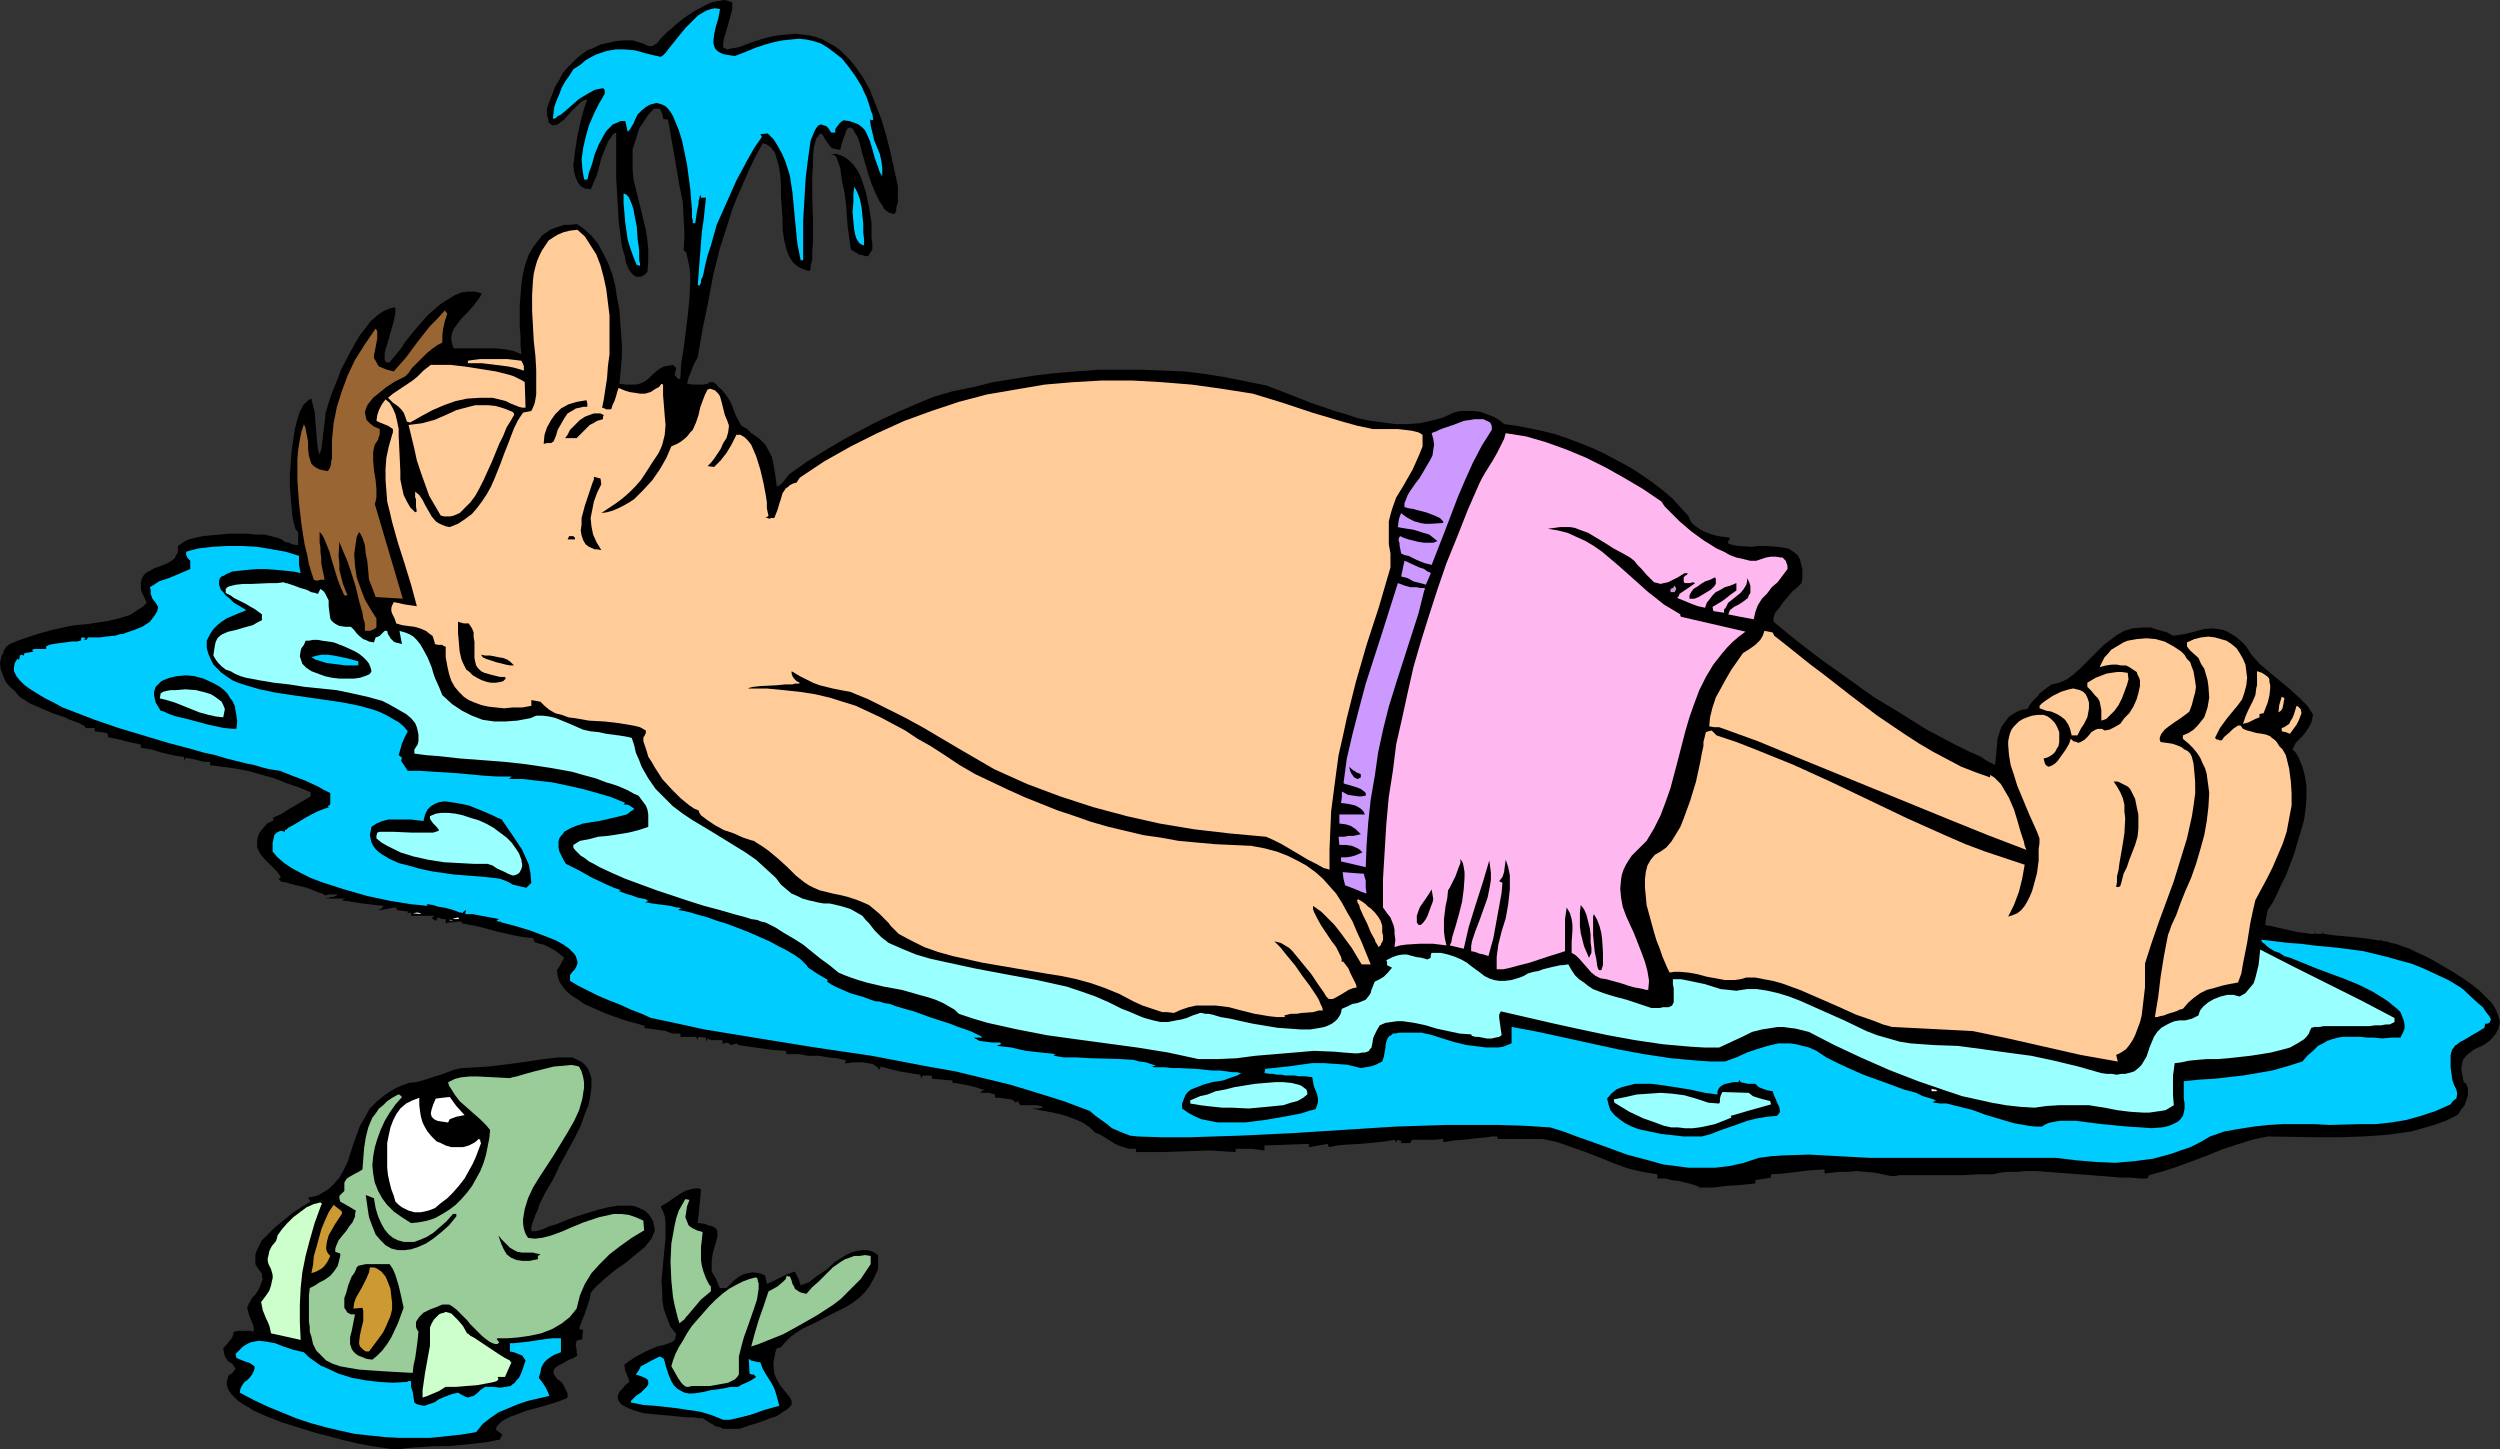 <?xml version="1.0" encoding="UTF-8" standalone="no"?>
<svg
   version="1.0"
   width="129.766mm"
   height="75.235mm"
   id="svg70"
   sodipodi:docname="Floating 3.wmf"
   xmlns:inkscape="http://www.inkscape.org/namespaces/inkscape"
   xmlns:sodipodi="http://sodipodi.sourceforge.net/DTD/sodipodi-0.dtd"
   xmlns="http://www.w3.org/2000/svg"
   xmlns:svg="http://www.w3.org/2000/svg">
  <rect width="100%" height="100%" fill="#333333" stroke="none"/>
  <sodipodi:namedview
     id="namedview70"
     pagecolor="#ffffff"
     bordercolor="#000000"
     borderopacity="0.25"
     inkscape:showpageshadow="2"
     inkscape:pageopacity="0.0"
     inkscape:pagecheckerboard="0"
     inkscape:deskcolor="#d1d1d1"
     inkscape:document-units="mm" />
  <defs
     id="defs1">
    <pattern
       id="WMFhbasepattern"
       patternUnits="userSpaceOnUse"
       width="6"
       height="6"
       x="0"
       y="0" />
  </defs>
  <path
     style="fill:#000000;fill-opacity:1;fill-rule:evenodd;stroke:none"
     d="m 490.455,200.501 -0.323,1.293 -0.485,0.969 -0.646,0.808 -0.646,0.646 -0.646,0.485 -0.808,0.485 -1.454,0.646 -1.293,0.969 -0.485,0.485 -0.485,0.646 -0.162,0.646 -0.162,1.131 0.162,1.131 0.323,1.454 0.485,0.323 0.162,0.485 0.162,0.323 v 0.485 0.969 l -0.323,0.969 -0.323,0.969 -0.646,0.808 -0.485,0.808 -0.323,0.323 -2.262,1.131 -2.262,0.808 -2.262,0.646 -2.262,0.646 -2.424,0.323 -2.262,0.323 -4.686,0.323 -4.686,0.162 h -4.525 l -9.534,-0.162 -3.07,0.646 -3.07,0.969 -2.909,0.969 -2.747,1.131 -5.656,2.1 -2.909,0.969 -2.909,0.808 -0.323,0.646 h -1.616 l -1.616,-0.162 h -1.939 l -1.939,-0.162 -4.04,-0.323 -4.363,-0.323 -4.202,-0.323 -2.101,-0.162 h -1.939 l -1.939,0.162 h -1.778 l -1.454,0.162 -1.454,0.323 h -2.909 l -2.747,0.162 h -2.424 -3.878 -1.616 -4.848 l -0.485,0.162 h -0.808 -0.323 l -1.454,-0.323 -1.616,-0.323 -1.778,-0.162 -1.778,-0.162 -1.778,0.162 h -1.616 l -1.616,0.162 -1.293,0.162 v -0.808 l -2.747,0.162 -2.747,0.323 -2.586,0.323 -2.424,0.162 v 0.646 l -3.07,0.485 v 0.646 l -2.909,0.323 -2.747,0.162 -2.586,0.323 h -2.747 l -0.162,-0.162 -0.323,-0.162 -0.97,-0.323 -1.293,-0.323 -1.293,-0.323 -1.454,-0.162 -1.293,-0.323 h -0.485 -0.97 v -0.808 l -2.909,-0.485 -2.747,-0.646 -2.747,-0.969 -2.747,-1.131 -2.909,-1.131 -2.747,-0.969 -2.747,-0.969 -2.909,-0.646 h -8.888 v -0.485 h -1.131 l -0.97,0.162 -1.778,0.162 -1.454,0.162 -1.293,0.162 -2.101,0.162 -1.939,0.323 v -0.646 l -1.778,0.162 h -1.454 -2.909 l -0.162,0.323 -0.162,0.323 h -1.939 l 0.323,-0.323 -0.485,-0.162 -0.323,-0.162 -0.323,0.323 v 0.323 l -0.323,-0.646 -1.778,0.323 -1.616,0.162 -3.232,0.323 -3.07,0.162 -1.616,0.162 -1.616,0.323 -0.162,-0.646 -3.717,0.646 v -0.646 l -4.363,0.162 -4.363,0.162 v 0.969 l -1.293,-0.162 -1.131,-0.162 h -2.262 -0.97 v 0.646 l -5.01,-0.323 -4.848,0.162 -4.848,0.162 h -4.848 v -0.646 h -1.293 l -1.131,-0.323 -0.97,-0.323 -0.97,-0.485 -1.778,-1.131 -0.808,-0.485 -1.131,-0.485 -0.97,-0.969 -1.454,-0.969 -1.454,-0.646 -1.778,-0.646 -1.778,-0.485 -1.616,-0.323 -1.778,-0.323 -1.454,-0.323 h 1.131 l 0.97,-0.162 -0.323,-0.323 -0.97,-0.162 h -1.131 -1.616 -0.323 l -0.323,-0.323 -0.162,-0.485 -0.323,0.162 -0.162,0.162 -0.323,-0.323 -0.485,-0.323 -1.293,-0.162 -1.131,-0.162 h -0.808 v -0.646 l -0.646,-0.162 -0.485,-0.162 h -0.646 -0.485 -0.646 l 0.323,-0.323 0.162,-0.162 0.485,-0.162 h -0.162 -0.162 l -0.646,-0.162 -0.97,-0.323 -2.101,-0.485 -1.131,-0.162 -0.646,-0.162 h -0.323 l -0.162,0.162 -0.162,-0.646 -1.939,-0.162 -1.939,-0.162 -0.162,-0.323 v -0.323 h -1.778 l -0.323,0.646 v -0.323 l -0.162,-0.485 -2.101,-0.323 -1.939,-0.323 -1.939,-0.485 -1.778,-0.485 -0.162,0.646 -0.646,-0.646 -0.808,-0.485 -0.808,-0.162 -1.131,-0.162 h -1.939 l -0.97,0.162 h -0.646 l 0.162,-0.162 0.162,-0.323 -0.162,-0.162 h -0.323 l -0.646,-0.162 -0.646,-0.162 -1.616,-0.162 -1.939,-0.323 h -2.101 l -1.778,-0.323 h -0.808 -0.646 -0.646 -0.323 l -0.162,-0.646 -2.586,-0.162 -2.262,-0.323 -2.262,-0.323 -2.262,-0.323 -0.162,-0.323 -1.293,0.323 -0.323,-0.323 -0.485,-0.162 -0.485,0.162 h -0.323 v -0.646 h -1.616 -0.646 l -0.646,-0.323 -0.323,0.646 v -0.323 -0.485 l -1.454,-0.162 -0.162,0.323 v 0.323 l -0.323,-0.646 h -3.07 v -0.646 h -0.485 -0.485 -0.646 l -0.323,-0.162 -0.646,-0.162 -0.162,-0.162 -4.525,-0.646 h 0.162 l 0.162,-0.323 -0.97,-0.323 -1.131,-0.323 -1.293,-0.323 -1.454,-0.485 -2.747,-0.969 -2.909,-1.293 -1.454,-0.646 -1.131,-0.808 -1.293,-0.808 -0.97,-0.808 -0.808,-0.969 -0.646,-0.969 -0.323,-1.131 -0.162,-1.131 0.323,-0.485 0.323,-0.485 0.162,-0.323 0.162,-0.323 0.485,-0.808 -0.808,-0.646 -0.808,-0.646 -1.131,-0.646 -1.293,-0.646 -0.808,-0.162 -0.97,-0.323 -0.162,-0.323 -0.162,-0.485 -1.778,-0.162 -1.778,-0.323 -3.555,-0.808 -3.555,-0.969 -3.394,-0.646 0.162,-0.323 h -0.646 -0.323 l -0.97,0.162 h -0.646 l -0.646,0.162 v -0.808 h -0.646 l -0.485,-0.162 -0.323,-0.162 -0.323,0.162 v 0.162 l 0.162,0.162 -0.485,0.162 -0.323,-0.323 -0.323,-0.162 0.323,-0.323 0.323,-0.162 h -4.686 v -0.646 l -0.808,0.162 0.162,-0.162 0.162,-0.162 -2.262,-0.323 -0.162,-0.485 h -0.646 l -0.646,0.162 -0.97,0.162 -0.808,0.162 h -0.485 l 0.323,-0.162 h 0.162 l 0.323,-0.323 0.323,-0.323 -4.202,-0.485 -4.202,-0.646 0.485,-0.162 0.323,-0.162 h -3.878 l 0.646,-0.162 0.646,-0.162 h 0.323 l 0.323,-0.162 0.323,-0.162 v -0.162 h -0.485 -0.485 -0.646 l -0.485,0.162 h -0.323 l -0.162,-0.162 -0.323,-0.162 -0.485,-0.162 -0.485,-0.162 -1.131,-0.485 -1.454,-0.485 -1.454,-0.323 -1.293,-0.323 -0.97,-0.323 h -0.323 -0.323 l -0.323,-0.323 -0.323,-0.323 0.485,-0.323 -0.808,-1.131 -1.131,-1.131 -1.131,-1.131 -0.97,-1.131 -0.646,-1.293 v -0.646 -0.646 l 0.162,-0.808 0.323,-0.808 0.646,-0.808 0.808,-0.969 0.646,-0.323 0.646,-0.323 v -0.162 l -0.162,-0.323 1.778,-0.808 1.778,-1.131 1.939,-1.131 1.939,-1.131 v -0.808 l -2.262,-0.969 -2.424,-0.808 -2.424,-0.969 -5.171,-1.454 -2.586,-0.485 -2.424,-0.323 -2.424,-0.323 v -0.646 h -0.485 -0.485 l -0.97,-0.162 -0.485,-0.162 -0.646,-0.162 -0.808,-0.162 -0.97,-0.162 -0.162,0.646 -0.162,-0.808 -2.101,-0.323 -2.101,-0.485 -2.101,-0.646 -2.101,-0.323 v -0.646 l -1.616,-0.323 -3.232,-0.808 -1.616,-0.323 v -0.323 l -0.162,-0.485 -1.131,-0.162 -1.293,-0.162 v -0.646 h -1.778 l -0.162,-0.323 -0.485,-0.323 -0.646,-0.323 -0.808,-0.323 -0.97,-0.323 -0.97,-0.485 -2.424,-0.808 L 8.08,138.945 5.818,137.976 4.848,137.33 4.04,136.845 3.394,136.199 2.909,135.553 1.939,134.745 1.131,133.775 0.646,132.644 0.162,131.352 0,130.059 l 0.323,-1.454 0.323,-0.485 0.162,-0.646 0.485,-0.646 0.646,-0.485 1.131,-0.485 1.293,-0.485 2.909,-0.969 2.909,-0.808 1.454,-0.323 1.454,-0.323 1.778,-0.323 2.101,-0.162 2.101,-0.323 2.101,-0.323 2.101,-0.485 2.101,-0.646 0.808,-0.485 0.97,-0.646 0.808,-0.485 0.808,-0.808 -0.323,-0.808 -0.323,-0.646 -0.323,-0.646 -0.162,-0.646 v -1.131 l 0.162,-0.808 0.323,-0.646 0.646,-0.646 0.646,-0.323 0.808,-0.485 0.97,-0.323 0.808,-0.323 0.808,-0.323 0.808,-0.485 0.646,-0.485 0.323,-0.646 0.323,-0.646 v -0.969 l 0.162,-0.323 0.323,-0.162 0.646,-0.485 0.97,-0.485 1.293,-0.323 1.454,-0.323 1.616,-0.162 3.555,-0.323 h 3.555 l 1.778,0.162 h 1.616 l 1.293,0.323 1.293,0.323 0.808,0.323 0.646,0.485 0.808,0.162 0.646,0.323 1.131,0.162 v -1.131 -1.293 l -0.162,-0.323 -0.323,-0.323 -0.162,-0.485 -0.162,-0.646 -0.323,-1.454 -0.162,-1.777 -0.162,-1.939 -0.162,-2.1 v -2.423 l 0.323,-4.524 0.323,-2.262 0.323,-2.1 0.485,-1.939 0.485,-1.454 0.323,-0.646 0.323,-0.646 0.485,-0.485 0.323,-0.323 0.485,-0.323 0.323,-0.162 0.323,1.293 0.323,1.293 0.485,5.978 0.162,1.293 0.323,1.293 v 0 -0.323 l 0.323,-0.808 0.162,-1.131 0.162,-1.454 0.162,-1.293 0.162,-1.293 0.162,-1.131 v -0.808 l 0.323,-0.969 0.323,-1.131 0.485,-1.454 0.646,-1.616 0.646,-1.616 0.646,-1.777 1.778,-3.393 0.97,-1.777 0.97,-1.616 1.131,-1.454 0.97,-1.293 1.293,-1.131 1.131,-0.808 1.131,-0.485 1.131,-0.323 0.162,0.323 v 0.485 0.485 l -0.162,0.646 -0.162,0.808 -0.162,0.646 -0.485,1.616 -0.485,1.777 -0.485,1.616 -0.162,0.646 v 0.808 0.485 l 0.323,0.485 h 0.646 l 0.646,-0.808 0.808,-0.969 0.808,-0.969 0.808,-1.293 2.101,-2.585 2.262,-2.585 1.293,-1.131 1.293,-1.131 1.293,-0.808 1.293,-0.808 1.454,-0.646 1.293,-0.162 h 1.293 l 1.454,0.323 -0.323,0.646 -0.323,0.485 -0.97,1.293 -1.131,1.293 -1.293,1.293 -0.97,1.293 -0.485,0.646 -0.323,0.808 -0.162,0.646 v 0.808 l 0.162,0.808 0.323,0.808 h 3.232 3.394 1.616 l 1.778,0.162 1.616,0.323 1.616,0.646 -0.162,-1.777 v -1.777 l -0.162,-1.939 V 62.041 59.94 l 0.162,-2.1 0.162,-2.1 0.323,-2.1 0.485,-1.939 0.646,-1.777 0.97,-1.616 1.131,-1.454 0.485,-0.646 1.616,-1.131 0.808,-0.323 0.97,-0.323 0.97,-0.323 h 1.131 l 1.293,-0.162 0.808,0.485 0.646,0.485 1.454,1.293 1.293,1.616 0.97,1.777 0.97,1.939 0.808,2.1 0.646,2.423 0.323,2.262 0.485,2.423 0.162,2.423 0.162,2.262 0.162,2.262 v 2.262 l -0.162,1.939 -0.162,1.777 -0.162,1.616 1.293,0.162 h 0.97 0.97 l 0.646,-0.162 0.485,-0.162 0.646,-0.323 0.808,-0.646 0.808,-0.808 0.97,-0.808 0.485,-0.323 0.646,-0.323 0.97,-0.162 0.808,-0.162 0.323,0.323 0.323,0.323 -0.162,0.646 -0.162,0.646 0.646,0.808 h 0.323 l 0.162,-0.162 0.162,-2.908 0.485,-2.908 0.808,-6.463 0.323,-3.231 0.162,-3.231 v -1.454 l -0.162,-1.616 -0.323,-1.454 -0.323,-1.454 -0.323,-0.162 -0.162,-0.162 0.162,-3.07 -0.162,-3.07 -0.162,-3.231 -0.646,-3.231 -1.131,-6.624 -1.131,-6.463 h -0.485 l -0.485,-0.162 -0.162,-0.969 -0.485,-0.969 h -1.131 l -0.97,0.969 -0.646,0.969 -0.646,0.969 -0.646,0.969 -0.646,2.1 -0.646,1.939 v 1.939 1.939 l 0.162,1.939 0.485,2.1 0.97,3.878 0.97,4.039 0.323,2.1 0.162,1.939 v 2.1 l -0.162,2.1 -0.646,0.646 -0.646,0.323 h -0.485 -0.485 l -0.485,-0.323 -0.323,-0.323 -0.485,-0.646 -0.323,-0.646 -0.323,-0.808 -0.162,-0.969 -0.323,-1.131 -0.323,-1.131 -0.323,-2.423 -0.323,-2.747 -0.323,-5.655 -0.162,-2.585 v -2.585 -6.301 l -0.485,0.162 -0.323,0.485 -0.323,0.485 -0.485,0.646 -0.646,1.616 -0.646,1.616 -0.485,1.939 -0.485,1.616 -0.646,1.454 -0.162,0.485 -0.323,0.646 -0.646,-0.162 h -0.485 l -0.808,-0.485 -0.485,-0.646 -0.485,-0.969 -0.323,-1.131 -0.162,-1.293 0.162,-1.293 0.162,-1.454 0.485,-3.07 0.646,-2.908 0.323,-1.293 0.323,-1.131 0.323,-0.969 0.323,-0.808 h -0.323 l -0.485,0.162 -0.485,0.323 -0.646,0.646 -1.293,1.293 -1.293,1.454 -0.646,0.485 -0.646,0.485 -0.646,0.162 h -0.485 l -0.323,-0.323 -0.323,-0.162 v -0.485 l -0.162,-0.485 -0.162,-0.485 v -0.646 -0.808 l 1.131,-2.908 0.485,-1.293 0.808,-1.293 0.646,-1.293 0.808,-0.969 0.97,-0.969 0.97,-0.969 0.97,-0.808 1.131,-0.808 1.293,-0.485 1.293,-0.646 1.454,-0.323 1.454,-0.323 1.616,-0.162 h 1.778 l 1.131,0.323 0.97,0.323 0.646,0.323 0.485,0.162 h 0.646 l 0.485,-0.323 0.323,-0.162 0.323,-0.323 0.485,-0.646 0.485,-0.485 0.485,-0.485 0.485,-0.485 0.646,-0.485 0.646,-0.646 1.778,-1.454 1.939,-1.293 2.101,-1.131 0.97,-0.485 0.97,-0.323 0.97,-0.162 L 142.046,0 l 0.808,0.162 0.808,0.323 V 1.777 l -0.323,1.293 -0.646,2.262 -0.646,2.1 -0.162,0.969 v 0.969 l 0.808,0.323 0.646,-0.162 0.97,-0.162 0.808,-0.162 2.101,-0.808 1.939,-0.646 1.778,-0.485 1.616,-0.323 1.778,-0.162 1.616,-0.162 1.454,0.162 1.293,0.162 1.454,0.323 1.293,0.485 1.131,0.646 1.131,0.646 1.131,0.808 0.808,0.808 0.97,0.969 0.97,1.131 1.616,2.262 1.454,2.585 1.131,2.908 1.131,2.908 0.97,3.231 0.808,3.231 1.454,6.624 v 3.07 l -0.323,1.293 v 0.485 l -0.323,0.646 -0.646,-0.162 -0.485,-0.162 -0.485,-0.323 -0.485,-0.485 -0.323,-0.646 -0.485,-0.646 -0.808,-1.616 -0.808,-1.939 -0.646,-1.939 -1.131,-3.878 -0.485,-1.939 -0.485,-1.454 -0.323,-0.485 -0.323,-0.485 -0.162,-0.485 -0.323,-0.162 -0.162,-0.162 h -0.323 l -0.323,0.162 -0.323,0.485 -0.162,0.646 -0.323,0.808 -0.323,0.969 -0.323,1.293 -0.97,-0.162 -0.646,-0.162 -0.485,-0.485 -0.323,-0.485 -0.323,-0.485 -0.323,-0.485 -0.323,-0.646 -0.485,-0.323 -0.323,0.323 -0.162,0.323 -0.323,0.323 -0.162,0.485 -0.323,1.293 -0.162,1.616 v 1.777 l -0.162,2.1 v 4.362 l 0.162,4.524 v 4.039 l -0.162,1.939 v 1.616 l -0.323,1.293 v 0.485 l -0.162,0.485 -0.808,-0.162 -0.808,-0.323 -0.646,-0.323 -0.646,-0.485 -0.485,-0.485 -0.485,-0.808 -0.323,-0.646 -0.323,-0.808 -0.485,-1.939 -0.323,-2.1 v -2.1 l -0.162,-2.262 -0.162,-2.262 v -2.262 l -0.162,-2.1 -0.323,-1.777 -0.485,-1.616 -0.162,-0.646 -0.485,-0.646 -0.323,-0.485 -0.485,-0.323 -0.485,-0.323 -0.646,-0.162 -1.454,2.585 -1.293,2.747 -1.131,2.585 -1.131,2.585 -0.97,2.423 -0.808,2.585 -1.616,5.008 -1.293,5.17 -0.97,5.17 -1.131,5.493 -0.97,5.655 -0.808,1.454 -0.485,1.293 -0.485,1.131 -0.323,1.293 1.131,0.162 h 0.808 0.646 0.485 l 0.97,-0.162 0.485,-0.323 h 0.646 l 0.162,0.162 0.485,0.323 0.323,0.485 0.646,0.485 0.646,0.808 0.808,1.131 0.323,0.646 0.323,0.646 0.323,0.969 0.323,0.808 0.323,0.646 0.808,1.454 1.131,0.646 0.808,0.808 0.97,0.646 0.646,0.485 1.131,1.131 0.646,1.131 0.646,1.293 0.323,1.454 0.162,0.969 0.162,0.969 0.162,1.131 0.162,1.293 0.646,-0.323 0.646,-0.646 0.485,-0.646 0.646,-0.808 3.394,-2.423 3.394,-2.1 3.232,-1.939 3.555,-1.939 3.394,-1.777 3.717,-1.777 3.717,-1.616 3.878,-1.616 3.878,-1.131 4.04,-0.808 3.878,-0.969 4.04,-0.646 4.04,-0.646 4.202,-0.485 4.04,-0.323 4.363,-0.323 h 4.04 4.202 l 4.202,0.162 4.202,0.162 4.04,0.485 4.04,0.646 4.04,0.808 4.04,0.808 2.101,0.808 2.101,0.808 4.525,1.777 4.686,1.616 2.262,0.646 2.424,0.808 2.424,0.485 2.424,0.323 2.424,0.323 h 2.424 l 2.262,-0.162 2.262,-0.485 2.424,-0.646 2.101,-0.969 1.293,-0.323 h 1.293 1.131 l 1.454,0.162 1.293,0.485 1.293,0.485 1.131,0.646 0.97,0.808 2.424,0.323 2.424,0.485 2.424,0.485 2.586,0.646 2.424,0.808 2.586,0.969 2.424,0.969 2.424,1.131 2.424,1.293 2.424,1.293 2.262,1.454 2.101,1.454 2.101,1.616 1.939,1.616 1.616,1.777 1.616,1.777 0.162,0.485 0.323,0.646 0.646,0.646 1.131,0.808 0.97,0.485 1.293,0.485 1.293,0.323 1.131,0.162 1.131,0.162 -0.162,0.485 -0.162,0.162 v 0.485 l 0.97,0.323 1.131,0.162 2.586,0.162 1.131,-0.162 h 1.293 l 2.586,0.162 1.131,0.162 0.97,0.162 0.97,0.646 0.808,0.646 0.485,0.808 0.162,0.646 0.162,0.646 0.162,0.646 v 1.777 l -0.162,0.969 -0.808,0.808 -0.97,0.808 -1.778,2.1 -0.808,1.131 -0.808,0.969 -0.323,0.969 v 0.485 0.323 l 4.525,3.716 4.848,3.716 5.01,3.554 5.171,3.716 5.333,3.231 5.171,3.231 5.494,2.908 2.586,1.293 2.586,1.131 0.646,0.485 0.808,0.485 0.646,0.323 0.646,0.323 0.162,-1.616 0.162,-1.777 0.162,-1.777 0.485,-1.616 0.323,-0.808 0.485,-0.646 0.485,-0.646 0.485,-0.646 0.808,-0.485 0.808,-0.485 0.808,-0.323 1.131,-0.162 0.485,-0.808 0.485,-0.646 0.97,-0.969 0.485,-0.646 0.646,-0.485 0.808,-0.646 0.97,-0.646 1.454,-0.323 1.454,-0.646 1.293,-0.969 1.131,-0.969 2.424,-2.423 2.424,-2.423 1.293,-0.969 1.293,-0.969 1.454,-0.808 1.616,-0.485 1.778,-0.162 h 0.808 0.97 l 0.97,0.323 1.131,0.323 1.131,0.323 1.131,0.646 1.131,-0.162 1.131,-0.162 1.939,-0.485 1.778,-0.485 1.616,-0.162 1.454,0.162 0.808,0.162 0.808,0.323 0.808,0.485 0.808,0.485 0.97,0.808 0.97,0.969 0.646,0.969 0.646,0.969 1.616,1.777 1.939,1.616 3.878,3.231 1.778,1.616 1.616,1.616 0.646,0.969 0.485,0.808 -0.323,1.454 -0.485,0.969 -0.646,0.969 -0.646,0.808 -0.646,0.646 -0.646,0.646 -0.323,0.646 -0.323,0.646 0.646,0.646 0.485,0.808 0.808,1.939 0.485,1.777 0.323,2.1 v 2.1 l -0.162,2.262 -0.323,2.262 -0.646,2.262 -0.646,2.1 -0.646,2.262 -1.616,4.201 -0.97,1.939 -0.808,1.777 -0.808,1.616 -0.97,1.454 -0.323,1.454 -0.162,1.454 0.323,0.162 h 0.485 l 1.293,0.323 2.909,0.646 1.454,0.323 1.454,0.162 0.97,0.162 h 0.485 0.323 v -0.162 -0.162 -0.162 l 0.162,0.485 h 1.293 l 0.162,-0.485 v 0.323 l 0.162,0.162 2.262,0.323 1.939,0.162 1.778,0.162 1.454,0.162 1.293,0.162 0.97,0.162 0.97,0.162 h 0.646 l 0.485,0.162 h 0.485 l 0.323,0.162 h 0.162 0.162 v 0.162 l 1.131,0.162 1.293,0.485 1.454,0.485 1.616,0.808 1.778,0.808 1.778,0.969 3.555,2.1 1.778,1.131 1.616,1.131 1.616,1.293 1.293,1.293 1.131,1.131 0.808,1.293 0.485,1.293 0.162,0.646 z"
     id="path1" />
  <path
     style="fill:#00ccff;fill-opacity:1;fill-rule:evenodd;stroke:none"
     d="m 488.678,200.017 -0.323,0.646 -0.323,0.162 h -0.162 -0.323 l -0.162,0.808 -1.293,0.808 -1.131,0.646 -0.808,0.485 -0.808,0.485 -0.646,0.323 -0.646,0.485 -0.485,0.323 -0.162,0.323 -0.323,0.323 -0.323,1.131 v 2.423 l 0.162,1.131 0.162,1.293 0.323,0.969 0.485,0.969 0.162,0.808 -0.162,0.969 -0.485,0.323 -0.323,0.323 -0.323,0.485 -2.909,1.293 -2.909,0.969 -2.909,0.808 -2.909,0.485 -3.07,0.323 h -2.909 l -6.141,0.162 -3.07,-0.162 h -5.979 l -2.909,0.162 -2.909,0.323 -3.07,0.485 -2.747,0.485 -2.747,0.969 -1.939,1.131 -1.939,0.969 -1.939,0.646 -1.778,0.646 -1.778,0.485 -1.778,0.485 -3.717,0.485 -3.717,0.323 -3.717,-0.162 -3.878,-0.323 -4.04,-0.485 h -6.141 -6.141 -6.141 -5.979 -12.12 l -5.979,-0.323 -5.979,-0.323 -5.01,0.162 -2.424,0.162 -2.424,0.323 -2.909,0.969 -2.909,0.646 -2.747,0.323 h -2.586 -2.586 l -2.424,-0.323 -2.586,-0.323 -2.262,-0.646 -4.848,-1.293 -4.848,-1.777 -5.01,-1.777 -2.586,-0.969 -2.586,-0.808 -5.01,-0.323 -5.171,-0.162 h -5.01 -5.171 l -10.019,0.323 -10.181,0.646 -10.181,0.646 -10.181,0.485 -10.019,0.323 h -5.01 l -5.01,-0.162 -1.454,-0.162 -1.293,-0.485 -1.131,-0.485 -1.131,-0.485 -0.97,-0.808 -1.131,-0.808 -1.131,-0.808 -1.131,-0.969 -5.171,-1.939 -5.171,-1.616 -5.333,-1.616 -5.333,-1.293 -5.333,-1.293 -5.494,-0.969 -10.989,-2.1 -10.989,-1.616 -10.989,-1.777 -10.827,-1.777 -5.171,-1.131 -5.333,-1.131 -1.778,-0.808 -2.101,-0.808 -2.101,-0.969 -2.101,-0.808 -2.262,-0.969 -1.939,-0.969 -1.939,-0.969 -1.616,-0.969 v -1.131 l 0.485,-0.646 0.485,-0.485 0.323,-0.646 0.162,-0.485 v -0.485 l -0.162,-0.485 -0.162,-0.485 -0.323,-0.485 -0.97,-0.969 -1.131,-0.808 -1.454,-0.808 -1.616,-0.646 -3.394,-1.293 -1.616,-0.485 -1.616,-0.485 -1.293,-0.323 -1.131,-0.323 -0.323,-0.162 h -0.323 l -0.323,-0.162 v 0 l 0.162,-0.162 0.323,-0.162 -1.778,-0.323 -1.778,-0.323 -1.616,-0.323 h -1.454 v -0.323 l 0.162,-0.485 -0.323,0.162 -0.162,0.162 -0.323,0.323 -0.162,-0.162 h -0.323 l -0.808,-0.323 -0.97,-0.323 -1.293,-0.323 -1.131,-0.162 -0.97,-0.323 -0.97,-0.162 h -0.162 -0.162 l 0.162,0.323 -1.454,-0.162 -1.778,-0.162 -1.939,-0.323 -2.101,-0.323 -2.262,-0.485 -2.262,-0.485 -4.525,-1.293 -4.525,-1.454 -2.101,-0.808 -1.939,-0.969 -1.778,-0.969 -1.454,-0.969 -1.293,-1.131 -0.97,-1.131 v -1.777 l 0.162,-0.646 0.162,-0.808 0.485,-0.485 0.323,-0.162 0.323,-0.162 h 0.323 l 0.646,0.162 v -0.323 l 0.323,-0.162 0.323,-0.323 0.646,-0.323 1.131,-0.646 1.293,-0.808 1.454,-0.808 1.293,-0.646 1.293,-0.485 0.485,-0.162 0.485,-0.162 h -0.162 l -0.162,-0.162 0.162,-0.162 h 0.162 l 0.162,-0.323 v -2.1 l -1.293,-0.646 -1.131,-0.646 -2.424,-1.131 -2.586,-0.969 -2.424,-0.969 -0.97,-0.162 -1.131,-0.162 -1.293,-0.323 -1.616,-0.485 -1.616,-0.323 -1.939,-0.485 -1.939,-0.485 -2.101,-0.646 -2.262,-0.485 -2.262,-0.646 -4.848,-1.293 -4.848,-1.454 -4.848,-1.454 -4.686,-1.616 -2.101,-0.808 -2.101,-0.808 -2.101,-0.808 -1.778,-0.969 -1.616,-0.808 -1.616,-0.969 -1.293,-0.808 -1.131,-0.808 -0.97,-0.969 -0.646,-0.808 -0.485,-0.969 v -0.808 l 0.162,-0.808 0.485,-0.808 0.323,0.162 0.162,-0.485 v -0.323 l 0.323,-0.162 0.485,0.162 v -0.162 l 0.162,-0.323 0.97,-0.162 0.97,-0.162 H 6.464 l -0.162,-0.323 0.485,-0.162 h 0.808 1.454 v -0.162 -0.323 l 0.323,-0.162 0.323,-0.162 0.808,-0.162 1.131,-0.162 1.293,-0.162 1.131,-0.162 h 0.97 l 0.808,-0.162 0.162,-0.646 h 0.323 l 0.485,0.162 -0.323,0.323 h 0.485 l 0.323,-0.485 h 1.293 1.131 l 1.131,-0.162 1.454,-0.162 h 0.162 0.162 l 0.485,-0.162 0.485,-0.162 h 0.485 l 0.808,-0.323 1.454,-0.485 1.616,-0.646 1.454,-0.969 0.485,-0.646 0.485,-0.646 0.485,-0.808 0.162,-0.808 -0.485,-0.808 -0.646,-0.808 -0.323,-0.969 v -0.646 l -0.162,-0.646 0.808,-0.485 0.97,-0.646 1.939,-0.646 1.939,-0.808 1.131,-0.485 1.131,-0.485 v -1.616 l -0.485,-0.485 -0.162,-0.323 -0.162,-0.323 v -0.646 l 1.131,-0.323 1.293,-0.323 2.747,-0.323 2.909,-0.162 h 2.909 l 2.909,0.162 2.909,0.485 2.747,0.485 2.586,0.808 v 1.777 l 0.323,1.616 -1.454,-0.323 -1.616,-0.162 -1.778,-0.162 -1.939,-0.162 h -1.778 l -1.778,0.162 -1.616,0.162 -1.454,0.162 -1.131,0.485 -0.485,0.323 -0.485,0.162 -0.323,0.323 -0.162,0.485 v 0.323 0.485 l 0.162,0.485 0.162,0.485 0.485,0.485 0.485,0.646 0.808,0.646 0.808,0.808 1.131,0.646 1.293,0.808 -1.616,0.646 -1.131,0.485 -1.131,0.485 -0.97,0.646 -0.808,0.646 -0.808,0.808 -0.646,0.969 -0.646,1.293 v 1.454 l 0.323,1.131 0.485,1.131 0.485,0.969 0.808,0.808 0.808,0.808 1.131,0.808 0.97,0.646 1.131,0.485 1.454,0.485 2.747,0.808 3.07,0.646 3.232,0.485 3.394,0.485 6.626,0.969 3.232,0.646 2.909,0.808 1.293,0.485 1.293,0.646 1.131,0.646 1.131,0.646 0.97,0.808 0.808,0.969 -0.646,1.293 -0.485,1.131 -0.323,1.131 -0.323,1.131 0.646,0.485 -0.162,0.646 0.646,0.969 0.646,0.969 h 2.262 l 2.424,0.162 5.171,0.323 5.171,0.485 2.747,0.162 h 2.586 l -0.323,0.323 -0.162,0.162 h 2.747 l 2.747,0.323 2.909,0.323 3.07,0.646 2.909,0.646 2.909,0.808 2.747,0.808 2.747,1.131 -0.323,0.323 h 0.646 l 0.485,0.162 0.97,0.646 -0.323,0.323 -0.323,0.162 -0.808,0.646 -1.293,0.323 -1.293,0.323 -2.909,0.646 -3.07,0.485 -1.454,0.485 -1.131,0.485 -1.131,0.646 -0.323,0.485 -0.323,0.323 -0.323,0.485 -0.162,0.646 v 1.131 l 0.162,0.808 0.323,0.646 0.485,0.969 0.485,0.808 1.293,0.646 1.293,0.646 2.586,1.454 2.747,1.293 1.454,0.646 1.454,0.485 -0.485,0.162 1.293,0.485 0.485,0.162 0.646,0.162 1.293,0.485 1.616,0.323 0.162,0.162 0.323,0.162 -0.323,0.162 -0.323,0.162 h 0.162 0.323 l 0.808,0.162 1.131,0.162 1.293,0.162 1.293,0.162 1.131,0.323 h 0.485 l 0.323,0.162 h 0.162 0.162 l -0.485,0.162 -0.323,0.162 0.97,0.162 1.454,0.323 1.616,0.485 1.778,0.485 1.778,0.646 2.101,0.646 4.202,1.616 4.04,1.777 1.778,0.969 1.616,0.808 1.616,0.969 1.131,0.808 0.808,0.808 0.323,0.323 0.323,0.485 1.939,1.293 1.939,1.131 -0.162,0.323 0.97,0.646 0.97,0.485 2.586,1.131 2.747,0.808 1.293,0.485 0.97,0.323 h 0.323 0.323 l 0.97,0.323 1.131,0.162 1.293,0.485 1.616,0.485 1.778,0.485 3.555,1.293 3.555,1.131 1.616,0.646 1.454,0.485 1.293,0.485 0.97,0.485 0.646,0.323 0.323,0.162 v 0.162 h -1.616 l 1.131,0.646 1.293,0.162 1.293,0.162 h 1.454 l 0.162,0.162 v 0.162 l -0.808,0.323 2.909,0.323 1.293,0.323 1.454,0.323 2.909,0.323 2.909,0.323 -0.162,0.162 -0.162,0.162 0.97,0.162 0.97,0.162 h 1.131 1.293 l 2.747,0.162 5.818,0.162 2.747,0.162 1.131,0.323 1.293,0.162 0.97,0.323 0.97,0.323 -0.646,0.162 h -0.485 0.323 l 0.485,0.162 h 0.97 1.131 l 1.454,0.162 h 1.454 l 3.232,0.162 3.232,0.323 h 1.454 l 1.293,0.162 1.131,0.162 h 0.97 l 0.485,0.162 h 0.323 l -0.808,0.485 -0.97,0.323 -1.778,0.646 -2.101,0.323 -1.778,0.485 -1.616,0.646 -0.808,0.323 -0.646,0.485 -0.485,0.646 -0.323,0.808 -0.323,0.808 v 0.969 l 1.131,0.808 1.131,0.646 1.454,0.646 1.616,0.323 1.616,0.323 h 1.778 1.939 1.778 l 3.878,-0.485 3.717,-0.646 1.778,-0.323 1.616,-0.323 1.454,-0.485 1.293,-0.323 0.323,-0.808 0.162,-0.646 v -0.646 l -0.162,-0.808 -0.323,-0.808 -0.323,-0.808 -0.323,-1.777 -1.454,-0.162 h -1.131 l -0.97,-0.162 h -0.97 -0.808 l -0.646,-0.162 h -0.97 l -0.808,-0.162 h -0.646 l -0.97,-0.162 0.162,-0.808 4.525,-0.485 4.686,-0.646 h 2.262 l 2.424,0.162 2.262,0.162 2.586,0.646 0.97,-0.162 0.97,-0.162 0.97,-0.323 0.646,-0.323 0.646,-0.323 0.323,-0.969 0.162,-0.969 0.162,-0.808 v -0.485 l 0.162,-0.646 0.162,-0.485 0.162,-0.323 0.323,-0.323 0.323,-0.162 0.323,-0.323 h 0.485 l 0.808,-0.162 h 0.646 1.131 2.586 l 0.646,0.162 0.808,0.162 1.131,0.323 0.97,0.323 2.586,0.808 2.586,0.646 2.586,0.323 1.293,0.162 h 1.293 1.131 l 0.97,-0.162 0.808,-0.323 0.808,-0.323 v -3.231 l 5.171,0.969 5.171,1.131 10.342,2.262 5.171,0.969 5.333,0.808 5.333,0.485 2.586,0.162 h 2.747 l 2.262,-0.808 2.101,-0.969 1.939,-0.646 2.101,-0.646 2.101,-0.485 h 1.131 1.131 l 1.131,0.162 1.293,0.323 1.293,0.323 1.454,0.646 1.939,1.293 2.262,1.131 2.424,1.131 2.586,1.131 5.333,1.939 2.586,0.969 2.424,0.646 1.293,0.646 1.131,0.323 0.97,0.323 0.323,0.162 0.162,0.162 -0.646,0.162 0.323,0.162 1.131,0.162 h 1.293 l 2.586,0.646 2.586,0.646 2.586,0.969 2.747,0.808 2.747,0.808 2.747,0.485 1.293,0.162 h 1.454 l 0.485,-0.323 0.646,-0.323 0.646,-0.162 0.808,-0.162 0.97,-0.162 h 0.97 2.101 l 2.424,0.323 2.586,0.323 5.01,0.485 2.586,0.162 2.262,0.162 2.101,-0.162 0.808,-0.162 0.97,-0.323 0.646,-0.323 0.646,-0.323 0.485,-0.485 0.485,-0.646 0.162,-0.646 0.162,-0.808 v -0.969 l -0.162,-0.969 v -1.616 -1.777 l 3.07,-0.323 2.909,-0.162 5.656,-0.646 2.909,-0.485 2.747,-0.485 2.909,-0.808 3.07,-0.969 0.97,-1.131 1.131,-0.969 0.97,-0.969 0.97,-0.485 0.808,-0.485 0.97,-0.323 1.131,-0.323 0.97,-0.162 h 3.394 l 1.454,0.162 h 1.293 l 1.616,0.162 1.778,-0.162 h 1.778 l 0.485,-0.969 0.323,-0.808 v -0.808 l -0.162,-0.808 -0.323,-0.808 -0.323,-0.808 -0.646,-0.646 -0.808,-0.646 -0.97,-0.808 -0.97,-0.646 -2.101,-1.293 -2.586,-1.293 -2.747,-1.131 -5.656,-2.1 -2.747,-1.131 -2.424,-0.969 -1.131,-0.323 -0.97,-0.646 -0.97,-0.323 -0.808,-0.485 -0.646,-0.485 -0.485,-0.485 -0.485,-0.323 -0.162,-0.485 5.333,0.646 2.424,0.162 2.424,0.323 5.01,0.485 4.848,0.646 4.686,1.131 2.262,0.646 2.424,0.646 2.424,0.969 2.424,1.131 2.424,1.131 2.424,1.454 0.646,0.485 0.808,0.808 1.939,1.777 0.97,0.808 0.646,0.969 0.646,0.808 z"
     id="path2" />
  <path
     style="fill:#99ffff;fill-opacity:1;fill-rule:evenodd;stroke:none"
     d="m 469.771,200.501 -0.323,0.162 -0.646,0.323 h -0.808 l -0.808,0.162 h -1.131 l -1.293,0.162 h -2.424 -5.171 -1.293 l -0.808,0.162 h -0.97 l -0.646,0.162 -0.323,0.646 -0.162,0.485 -0.485,0.646 -0.485,0.485 -1.293,0.808 -1.454,0.808 -1.778,0.485 -1.939,0.485 -1.939,0.323 -2.101,0.323 -4.363,0.485 -2.101,0.162 h -2.101 l -1.939,0.162 -1.616,0.162 -1.454,0.323 -1.293,0.162 -0.162,1.293 -0.162,1.131 v 1.939 1.939 l 0.162,1.939 -0.808,0.485 -0.808,0.485 -0.97,0.162 -1.131,0.162 -1.131,0.162 h -1.131 l -2.586,-0.162 -2.586,-0.323 -2.424,-0.485 -2.101,-0.323 -0.97,-0.162 h -0.485 -0.323 -2.586 -2.424 l -2.586,0.162 -1.131,0.162 -1.131,0.162 -2.747,-0.162 -2.909,-0.323 -2.747,-0.485 -2.909,-0.646 -2.909,-0.646 -2.909,-0.969 -5.656,-1.939 -5.818,-2.262 -5.494,-2.423 -5.171,-2.423 -5.01,-2.585 -1.293,-0.323 -1.293,-0.323 -1.293,-0.162 -1.131,-0.162 h -1.131 l -0.97,0.162 -2.101,0.323 -1.939,0.485 -1.939,0.969 -2.101,0.969 -2.424,1.131 h -2.747 l -2.747,-0.162 -5.494,-0.485 -5.494,-0.808 -5.333,-0.969 -5.333,-1.131 -5.171,-1.131 -10.504,-2.423 -0.323,0.646 v 0.646 l 0.162,1.131 0.162,1.131 0.162,1.131 -0.485,0.323 -0.808,0.162 -0.646,0.162 h -0.97 l -1.616,-0.323 h -0.646 l -0.485,-0.162 h -0.162 l -0.162,-0.323 -2.262,-0.162 -2.262,-0.485 -2.262,-0.485 -2.101,-0.646 -2.262,-0.485 -2.262,-0.323 h -1.131 l -1.131,0.162 -1.131,0.162 -1.131,0.485 -0.485,0.808 -0.323,0.646 -0.323,0.646 -0.162,0.485 -0.162,0.969 -0.162,0.808 -0.323,0.323 -0.162,0.323 -0.323,0.162 -0.485,0.162 h -0.485 l -0.808,0.162 h -0.808 l -2.101,-0.162 -1.778,-0.162 -4.04,-0.162 -3.717,0.323 -7.757,0.646 -3.717,0.485 -3.717,0.162 h -3.717 l -5.979,-1.293 -5.979,-0.969 -11.958,-1.616 -5.818,-0.808 -5.818,-1.131 -2.909,-0.646 -2.909,-0.646 -2.747,-0.808 -2.909,-0.969 -0.808,-0.808 -1.131,-0.646 -1.131,-0.646 -1.454,-0.646 -1.454,-0.485 -1.778,-0.485 -3.394,-0.969 -3.555,-0.646 -3.394,-0.808 -1.616,-0.485 -1.454,-0.485 -1.293,-0.485 -1.131,-0.485 -1.778,-1.454 -1.778,-1.293 -3.394,-2.747 -1.778,-1.131 -1.939,-1.131 -1.778,-1.131 -1.939,-0.969 -0.808,-0.162 -0.808,-0.323 -1.131,-0.162 -0.97,-0.323 -2.424,-0.646 -2.747,-0.808 -3.07,-0.808 -3.07,-0.969 -6.302,-2.1 -3.07,-1.131 -3.07,-1.131 -2.586,-1.131 -2.424,-1.131 -1.131,-0.646 -0.97,-0.485 -0.808,-0.646 -0.808,-0.485 -0.485,-0.485 -0.646,-0.646 -0.323,-0.485 v -0.485 l 1.293,-0.808 1.778,-0.323 1.778,-0.485 1.939,-0.162 4.04,-0.646 1.939,-0.485 1.939,-0.646 v -1.293 -1.131 l -0.162,-0.969 -0.323,-0.808 -0.485,-0.646 -0.485,-0.646 -0.485,-0.646 -0.808,-0.323 -1.454,-0.808 -1.939,-0.808 -0.97,-0.323 -1.131,-0.323 -2.101,-0.808 -2.424,-0.646 -2.262,-0.646 -4.525,-0.808 -4.363,-0.646 -4.363,-0.485 -4.202,-0.323 -4.363,-0.323 -4.363,-0.485 -2.262,-0.162 -2.424,-0.323 v -0.323 -0.485 l 0.323,-0.485 0.323,-0.485 0.162,-0.646 v -0.646 -0.646 l -0.162,-0.808 -0.162,-0.646 -0.323,-0.808 -0.808,-0.969 -0.97,-0.808 -1.131,-0.646 -1.131,-0.646 -1.131,-0.646 -1.293,-0.646 -2.909,-0.808 -2.909,-0.646 -3.07,-0.646 -6.302,-0.646 -3.07,-0.485 -2.909,-0.323 -2.909,-0.485 -2.586,-0.485 -1.131,-0.323 -1.131,-0.485 -0.808,-0.485 -0.97,-0.323 -0.808,-0.646 -0.646,-0.646 -0.485,-0.646 -0.485,-0.808 0.162,-1.131 0.162,-0.969 0.162,-0.646 0.323,-0.646 0.485,-0.485 0.485,-0.323 1.131,-0.485 1.454,-0.323 1.616,-0.485 1.778,-0.485 0.808,-0.485 0.97,-0.485 v -1.131 l -0.646,-0.485 -0.646,-0.485 -1.131,-0.646 -0.808,-0.485 -0.97,-0.485 -0.646,-0.323 -0.646,-0.323 -0.646,-0.485 -0.97,-0.485 v -0.808 l 0.323,-0.323 0.323,-0.162 0.646,-0.162 0.646,-0.162 1.454,-0.162 h 1.616 l 3.555,-0.162 h 1.454 l 1.293,-0.162 h 0.162 l 0.162,0.162 h 0.323 l 0.485,0.162 0.97,0.323 1.293,0.485 1.131,0.323 0.97,0.485 0.808,0.162 0.323,0.162 h 0.162 l 0.485,-0.969 0.646,0.485 0.323,0.485 0.323,0.646 0.323,0.646 v 1.131 l 0.162,1.293 0.162,1.131 0.162,0.323 0.485,0.485 0.485,0.323 0.646,0.323 1.131,0.162 h 1.131 l 0.323,0.323 0.323,0.323 0.485,0.646 0.485,0.485 0.808,0.646 0.485,0.162 0.646,0.323 0.97,0.162 0.162,-0.485 0.162,-0.485 0.485,-0.162 0.323,-0.162 0.323,-0.323 0.646,-0.646 h 0.485 l 0.162,0.646 0.323,0.485 0.162,0.323 0.323,0.323 0.323,0.323 0.323,0.162 0.646,0.162 0.646,0.162 -0.485,-2.585 1.131,0.323 0.808,0.323 0.808,0.485 0.646,0.646 0.646,0.808 0.485,0.808 0.97,1.777 0.808,1.939 0.323,1.131 0.323,0.969 0.808,1.777 0.646,1.616 1.939,1.777 1.939,1.293 1.939,0.969 2.101,0.808 2.262,0.323 h 2.262 l 2.262,-0.162 2.586,-0.485 1.131,-0.485 h 1.293 l 1.293,0.162 1.293,0.323 2.747,1.131 2.586,1.131 1.454,0.323 1.616,0.162 1.454,0.323 1.293,0.162 1.131,0.162 1.131,0.162 0.808,0.162 0.646,0.162 0.485,1.454 0.323,1.454 0.646,1.454 0.485,1.293 1.293,2.262 1.454,2.1 1.778,1.777 1.616,1.616 1.939,1.454 1.939,1.293 4.04,2.423 4.202,2.585 2.101,1.293 2.101,1.454 1.939,1.777 1.939,1.777 0.97,1.293 1.131,0.969 0.97,0.808 1.131,0.485 0.97,0.485 1.131,0.323 2.101,0.485 0.97,0.162 h 1.131 l 2.101,0.485 1.131,0.323 0.97,0.323 1.131,0.646 1.131,0.646 0.646,0.808 0.646,0.646 1.131,1.454 1.293,1.293 1.454,1.131 2.586,1.131 2.747,1.131 2.747,0.808 2.909,0.646 5.979,1.293 5.979,1.131 6.141,1.131 2.909,0.646 2.909,0.646 2.909,0.969 2.747,0.969 2.586,1.131 2.586,1.293 1.293,0.485 1.131,0.485 1.131,0.485 0.808,0.323 1.778,0.485 1.454,0.323 h 1.454 l 0.808,-0.162 0.808,-0.162 0.97,-0.162 1.131,-0.323 1.131,-0.485 1.454,-0.485 h 0.323 l 0.646,0.162 h 0.646 l 0.808,0.162 1.616,0.485 1.939,0.323 2.101,0.485 2.262,0.485 4.848,0.808 2.262,0.162 2.262,0.162 h 1.939 l 1.939,-0.323 0.808,-0.162 0.808,-0.323 0.646,-0.323 0.646,-0.485 0.485,-0.485 0.323,-0.485 0.323,-0.646 0.162,-0.808 1.131,-0.485 0.97,-0.485 0.97,-0.162 0.808,-0.323 0.808,-0.323 0.646,-0.808 0.323,-0.485 0.162,-0.646 0.323,-0.808 0.323,-0.808 0.97,-0.485 0.808,-0.485 0.808,-0.808 0.808,-0.969 -0.97,-0.485 v -0.646 l -0.162,-0.323 0.646,-0.323 0.646,-0.323 0.97,-0.323 0.97,-0.162 h 0.808 l 1.778,0.485 1.131,0.162 1.131,0.323 0.646,-0.323 v -0.485 l 0.162,-0.485 h 1.778 l 1.454,0.323 1.454,0.485 1.131,0.485 1.131,0.646 0.808,0.646 1.778,1.293 0.808,0.646 0.97,0.485 0.97,0.323 0.97,0.162 h 1.131 l 1.293,-0.162 1.616,-0.485 0.808,-0.323 0.808,-0.485 1.131,-0.323 0.97,-0.162 0.808,-0.323 0.646,-0.162 0.646,-0.162 0.646,-0.162 0.808,-0.162 0.646,-0.162 h 0.485 l 1.131,-0.162 0.646,1.131 0.646,0.969 0.808,0.808 0.97,0.646 0.808,0.646 0.97,0.646 2.101,0.808 2.101,0.646 2.424,0.646 2.424,0.808 2.424,0.808 h 1.616 l 0.646,-0.162 h 0.646 0.485 l 0.323,-0.162 0.323,-0.162 0.162,-0.323 0.162,-0.323 v -0.323 -0.485 -0.485 -0.646 -0.808 l -0.162,-0.808 v -0.969 h 1.616 l 1.616,0.323 3.07,0.646 3.07,0.969 1.616,0.162 1.454,0.162 2.101,-0.323 h 1.939 l 2.101,0.323 2.101,0.485 2.101,0.646 2.101,0.808 4.363,1.939 4.363,1.939 4.363,2.1 2.101,0.808 2.262,0.646 2.262,0.646 2.101,0.323 4.525,0.323 4.686,0.162 4.848,0.646 4.686,0.646 4.848,0.646 4.525,0.969 4.686,1.131 4.525,1.293 1.131,0.162 h 0.97 l 0.97,0.162 0.808,-0.162 h 0.808 l 0.646,-0.162 1.131,-0.323 0.808,-0.646 0.646,-0.646 0.485,-0.808 0.485,-0.808 0.646,-1.939 0.808,-1.939 0.646,-0.969 0.808,-0.808 1.131,-0.646 0.646,-0.323 0.808,-0.323 0.97,-0.162 h 1.131 l 1.293,-0.323 0.646,-0.323 0.646,-0.323 0.323,-0.969 0.646,-0.808 0.97,-0.808 1.131,-0.646 1.293,-0.485 1.293,-0.323 h 1.293 l 0.485,0.162 0.646,0.162 1.131,-0.646 0.808,-0.969 0.808,-0.969 0.323,-0.969 0.323,-1.293 0.323,-1.293 0.162,-1.454 0.162,-1.616 6.626,3.393 6.464,3.231 6.787,3.393 6.464,3.393 z"
     id="path3" />
  <path
     style="fill:#ffcc99;fill-opacity:1;fill-rule:evenodd;stroke:none"
     d="m 451.51,139.915 -0.485,1.293 -0.485,0.969 -1.293,1.777 -0.808,-0.323 -0.808,-0.162 v -0.646 l 0.485,-0.162 0.485,-0.323 0.485,-0.323 0.323,-0.646 0.323,-0.485 0.323,-0.808 0.485,-1.616 0.323,0.162 0.162,0.162 0.323,0.323 z"
     id="path4" />
  <path
     style="fill:#ffcc99;fill-opacity:1;fill-rule:evenodd;stroke:none"
     d="m 449.571,158.01 -0.485,2.585 -0.485,2.585 -0.808,2.423 -0.97,2.262 -0.97,2.262 -1.131,2.262 -2.262,4.201 -0.485,2.1 -0.485,2.262 -0.646,4.039 -0.808,4.039 -0.323,1.939 -0.646,1.777 -1.778,0.323 -1.454,0.323 -1.616,0.485 -1.293,0.323 -1.293,0.646 -1.131,0.808 -1.131,0.969 -1.131,1.293 -0.646,0.162 -0.646,0.323 -1.616,0.485 -0.808,0.323 -0.808,0.162 -0.485,0.162 h -0.485 l 0.646,-3.878 0.485,-4.039 0.646,-4.039 0.808,-4.201 0.323,-0.808 0.323,-0.969 0.97,-2.1 0.808,-2.262 0.97,-2.423 1.131,-2.585 0.97,-2.747 0.808,-2.747 0.808,-2.908 0.485,-2.747 0.323,-2.747 0.162,-2.747 -0.162,-1.293 -0.162,-1.131 -0.162,-1.293 -0.323,-1.131 -0.485,-0.969 -0.485,-1.131 -0.646,-0.969 -0.808,-0.969 -0.808,-0.808 -0.97,-0.808 -0.162,-0.162 v -0.646 l 1.131,-0.485 0.97,-0.646 0.808,-0.808 0.646,-0.808 0.646,-0.808 0.323,-0.969 0.323,-0.969 0.162,-0.969 0.162,-0.969 -0.162,-2.262 -0.162,-1.131 -0.323,-1.131 -0.323,-1.131 -0.646,-0.969 -0.485,-1.131 -1.616,-1.454 -0.646,-0.808 v -0.323 -0.485 l 1.454,-0.646 1.293,-0.323 1.454,-0.162 1.293,0.162 1.131,0.323 1.131,0.323 0.97,0.646 0.97,0.808 0.646,0.969 0.646,1.131 0.485,1.131 0.162,1.293 0.162,1.293 -0.162,1.454 -0.323,1.293 -0.485,1.454 -0.808,1.131 -0.808,0.969 -1.454,1.777 -1.293,1.777 -0.485,0.969 -0.485,0.969 0.323,0.323 h 0.323 l 0.162,0.162 h 0.485 l 0.162,-0.162 0.323,-0.485 1.131,-0.969 0.646,-0.646 0.485,-0.323 0.485,-0.323 h 0.485 l 0.485,0.646 0.808,0.323 0.646,0.162 1.131,0.323 1.131,0.162 0.808,0.162 0.808,0.323 0.323,0.323 0.485,0.323 0.485,0.485 0.485,0.808 0.646,0.646 0.646,1.131 0.323,1.293 0.323,1.293 0.323,2.423 0.162,2.423 z"
     id="path5" />
  <path
     style="fill:#ffcc99;fill-opacity:1;fill-rule:evenodd;stroke:none"
     d="m 448.116,137.168 -0.162,0.969 -0.162,0.808 -0.323,0.485 -0.485,0.323 0.162,-1.454 0.485,-1.616 0.323,0.162 0.162,0.162 0.162,0.162 z"
     id="path6" />
  <path
     style="fill:#ffcc99;fill-opacity:1;fill-rule:evenodd;stroke:none"
     d="m 445.369,135.068 -0.162,1.454 -0.323,1.293 -0.808,2.1 -0.808,0.162 v 0.646 l -0.808,0.323 -0.646,0.323 -0.323,0.162 -0.323,0.162 -1.131,0.323 0.485,-1.454 0.485,-1.131 0.97,-1.939 0.485,-1.131 0.162,-1.293 0.162,-0.646 v -0.808 -1.939 l 0.97,0.323 0.485,0.323 0.485,0.323 0.323,0.323 0.162,0.323 v 0.485 l 0.162,0.646 z"
     id="path7" />
  <path
     style="fill:#ffcc99;fill-opacity:1;fill-rule:evenodd;stroke:none"
     d="m 430.664,155.586 -0.323,2.423 -0.323,2.1 -0.97,4.362 -1.293,4.201 -1.293,4.201 -2.909,7.917 -1.454,4.201 -1.293,4.039 v 0.969 1.293 2.423 l -0.323,2.747 -0.323,2.747 -0.323,1.293 -0.485,1.293 -0.485,1.293 -0.485,0.969 -0.646,0.969 -0.646,0.808 -0.97,0.646 -0.97,0.485 0.323,1.293 -7.272,-1.293 -7.11,-1.616 -3.555,-0.808 -3.555,-0.808 -6.949,-1.454 -15.837,-0.808 -1.778,-0.485 -1.616,-0.646 -3.717,-1.293 -3.555,-1.616 -3.717,-1.616 -3.717,-1.616 -3.555,-1.293 -1.778,-0.485 -1.778,-0.323 -1.616,-0.323 h -1.778 l -1.131,0.323 -1.131,0.162 h -0.97 -0.97 l -1.778,-0.323 -1.778,-0.323 -1.778,-0.485 -1.778,-0.323 -1.778,-0.162 h -0.97 l -0.97,0.162 -0.485,-0.969 -0.485,-1.131 -0.485,-1.131 -0.485,-1.454 -0.646,-1.616 -0.485,-1.616 -0.97,-3.554 -0.485,-1.777 -0.162,-1.777 -0.162,-1.616 v -1.616 l 0.162,-1.454 0.323,-1.293 0.646,-1.131 0.808,-0.969 1.131,-0.646 1.131,-0.808 0.97,-1.131 0.808,-1.293 0.97,-1.616 0.646,-1.616 1.293,-3.554 1.131,-3.716 0.808,-3.716 0.323,-1.777 0.323,-1.454 v -0.808 l 0.162,-0.646 0.323,-1.293 0.485,-0.162 0.646,-0.162 0.97,0.969 3.878,1.293 3.717,1.454 7.595,3.07 7.434,3.393 14.867,7.109 7.595,3.393 3.717,1.616 3.878,1.454 3.878,1.293 3.878,1.293 -0.485,2.747 -0.646,2.585 -0.97,2.585 -1.131,2.262 0.97,-0.323 0.808,-0.323 0.808,-0.646 0.646,-0.808 0.485,-0.808 0.485,-0.969 0.485,-1.131 0.323,-1.131 0.646,-2.423 0.323,-2.423 v -2.262 l 0.162,-1.131 v -0.969 l -0.485,-1.293 -0.646,-1.454 -0.808,-1.777 -0.808,-1.939 -1.616,-3.878 -0.646,-2.1 -0.646,-1.939 -0.323,-1.939 -0.162,-1.939 v -0.808 l 0.162,-0.808 0.162,-0.646 0.323,-0.808 0.485,-0.646 0.485,-0.485 0.485,-0.485 0.808,-0.485 0.808,-0.323 0.97,-0.323 1.131,-0.162 h 1.131 l 0.808,0.323 0.646,0.485 0.646,0.646 0.323,0.485 0.323,0.646 0.323,0.808 v 1.293 0.646 l -0.162,0.808 -0.323,0.485 -0.323,0.646 -0.485,0.485 -0.485,0.323 -0.646,0.323 -0.646,0.162 0.162,0.646 0.162,0.485 0.323,0.323 0.323,0.162 0.485,-0.162 0.323,-0.162 0.485,-0.323 0.485,-0.485 0.808,-1.131 0.808,-1.131 0.646,-1.131 0.162,-0.485 0.162,-0.485 0.485,0.485 0.646,0.162 0.323,0.162 0.485,-0.162 0.808,-0.485 0.646,-0.646 0.646,-0.808 0.808,-0.485 0.485,-0.162 h 0.323 0.485 l 0.485,0.323 0.97,-0.162 0.97,-0.485 1.131,-0.646 0.808,-1.131 0.97,-0.969 0.808,-1.293 0.646,-1.454 0.323,-1.131 0.323,-1.454 v -1.131 l -0.162,-0.485 -0.323,-0.646 -0.162,-0.485 -0.485,-0.323 -0.485,-0.323 -0.485,-0.323 -0.646,-0.323 h -0.97 l -0.808,-0.162 h -0.97 l -1.131,0.162 -1.293,0.323 0.485,-0.969 0.485,-0.969 0.646,-0.646 0.646,-0.808 0.808,-0.485 0.808,-0.485 0.808,-0.485 0.808,-0.323 1.778,-0.323 1.939,-0.162 1.778,0.162 1.778,0.485 1.778,0.969 1.454,0.969 0.646,0.646 0.485,0.808 0.646,0.646 0.323,0.969 0.323,0.808 0.162,0.969 0.162,0.969 0.162,1.131 -0.162,1.131 -0.323,1.131 -0.323,1.293 -0.485,1.293 -0.808,0.646 -1.131,0.808 -0.97,0.646 -1.131,0.808 -0.808,0.646 -0.646,0.808 -0.162,0.323 -0.162,0.485 v 0.323 l 0.162,0.485 1.131,0.162 1.131,0.162 0.97,0.323 0.808,0.323 0.646,0.485 0.646,0.323 0.485,0.485 0.323,0.646 0.162,0.646 0.162,0.646 0.162,1.616 0.162,1.939 z"
     id="path8" />
  <path
     style="fill:#000000;fill-opacity:1;fill-rule:evenodd;stroke:none"
     d="m 419.513,162.534 -0.162,1.616 -0.485,1.616 -1.131,2.908 -0.485,1.454 -0.646,1.293 -0.323,1.293 -0.323,1.131 -0.323,0.162 h -0.485 l 0.162,-0.969 v -1.131 l 0.323,-1.293 0.162,-1.293 0.485,-2.747 0.485,-3.07 0.162,-2.908 -0.162,-1.454 v -1.293 l -0.323,-1.293 -0.485,-1.131 -0.646,-1.131 -0.646,-0.969 h 0.808 l 0.646,0.323 0.646,0.323 0.646,0.323 0.485,0.485 0.323,0.646 0.646,1.293 0.323,1.616 0.323,1.454 v 1.454 z"
     id="path9" />
  <path
     style="fill:#ffcc99;fill-opacity:1;fill-rule:evenodd;stroke:none"
     d="m 417.574,133.291 -0.323,1.131 -0.485,1.293 -0.485,1.293 -0.646,1.293 -0.808,1.131 -0.808,0.808 -0.808,0.808 -0.97,0.323 v -1.131 -0.969 l -0.162,-0.808 -0.162,-0.808 -0.323,-0.646 -0.646,-0.646 -0.646,-0.808 -0.808,-0.808 v -0.485 -0.323 l 1.616,-0.969 2.101,-0.808 0.97,-0.162 1.131,-0.162 h 0.97 l 1.131,0.162 z"
     id="path10" />
  <path
     style="fill:#ffcc99;fill-opacity:1;fill-rule:evenodd;stroke:none"
     d="m 409.817,138.945 -0.162,0.969 -0.162,0.808 -0.646,1.293 -0.646,0.969 -0.646,1.293 h -0.485 -0.646 l -0.323,-1.293 -0.323,-0.808 -0.646,-0.969 -0.808,-0.646 -0.808,-0.485 -1.131,-0.485 -0.97,-0.162 -1.293,-0.485 v -0.485 l 0.485,-0.485 0.646,-0.485 1.454,-0.969 1.616,-0.808 1.616,-0.485 0.808,-0.162 0.646,0.162 0.646,0.162 0.646,0.323 0.485,0.485 0.323,0.646 0.323,0.969 z"
     id="path11" />
  <path
     style="fill:#ffcc99;fill-opacity:1;fill-rule:evenodd;stroke:none"
     d="m 397.536,166.734 -7.595,-2.908 -7.595,-3.07 -15.029,-6.139 -15.029,-6.139 -7.434,-3.07 -7.595,-2.747 h -0.97 l -0.97,-0.162 0.162,-1.777 0.485,-1.939 0.646,-1.939 0.97,-1.777 0.97,-1.777 1.131,-1.939 1.131,-1.616 1.131,-1.616 1.293,-0.808 1.131,-0.808 0.485,-0.485 0.485,-0.485 0.485,-0.808 0.323,-0.969 0.808,0.162 0.808,0.162 0.323,0.646 2.262,1.777 4.848,3.878 2.586,1.939 5.171,4.039 5.333,4.039 5.494,3.716 2.747,1.777 2.747,1.616 2.747,1.454 2.747,1.454 2.909,1.131 2.747,0.969 v -0.162 -0.323 l 0.808,0.485 0.646,0.646 0.646,0.646 0.485,0.808 1.131,1.939 0.97,2.262 0.646,2.1 0.646,2.262 0.646,1.939 0.162,0.808 z"
     id="path12" />
  <path
     style="fill:#ffffff;fill-opacity:1;fill-rule:evenodd;stroke:none"
     d="m 380.083,214.073 h -1.131 v -0.485 l 0.485,0.162 h 0.323 z"
     id="path13" />
  <path
     style="fill:#ffb7ef;fill-opacity:1;fill-rule:evenodd;stroke:none"
     d="m 350.672,111.641 -0.97,1.293 -0.97,1.293 -1.131,0.969 -0.97,1.293 -0.97,0.969 -0.808,1.293 -0.485,1.293 -0.323,1.454 -2.586,-0.485 -2.424,-0.485 0.162,-0.323 0.162,-0.485 0.808,-0.646 0.97,-0.485 0.97,-0.646 0.808,-0.646 0.162,-0.485 0.323,-0.485 v -0.485 -0.808 l -0.162,-0.646 -0.485,-0.969 v 0.646 l -0.162,0.646 -0.485,0.808 -0.646,0.808 -0.808,0.646 -1.616,1.293 -0.485,0.969 -0.323,0.323 v 0.646 l -1.131,-0.162 -0.97,-0.162 -0.162,-0.808 0.808,-0.485 0.808,-0.485 0.485,-0.323 0.646,-0.485 0.808,-0.646 1.131,-0.808 v -1.454 l -1.131,0.485 -1.131,0.323 -0.808,0.485 -0.97,0.485 -0.646,0.646 -0.485,0.646 -0.646,0.808 -0.323,0.969 -1.454,-0.323 -1.293,-0.485 -2.747,-1.131 0.323,-0.323 0.162,-0.485 0.97,-0.646 0.97,-0.646 1.131,-0.808 -0.485,-0.162 -0.485,0.162 h -1.131 l -0.162,-0.323 v -0.808 l 0.323,-0.323 0.323,-0.162 0.162,-0.323 h -0.646 l -1.293,0.808 -0.97,0.485 -0.97,0.485 -0.808,0.162 -0.646,0.162 -0.646,-0.162 -0.646,-0.162 -0.485,-0.485 -0.97,-0.969 -0.97,-1.131 -0.808,-0.808 -0.646,-0.808 -0.808,-0.646 -1.131,-0.646 -2.101,-1.131 -1.778,-1.131 -0.808,-0.485 -0.808,-0.485 -1.616,-0.969 -1.778,-0.646 -0.808,-0.323 -0.97,-0.162 h -0.97 -0.97 l -1.131,0.162 -1.293,0.162 1.939,0.323 1.939,0.485 1.778,0.808 1.778,0.808 1.616,0.969 1.616,1.131 3.07,2.585 2.909,2.585 3.07,2.747 1.454,1.131 1.616,1.293 1.616,0.969 1.616,0.969 v 0.162 0.162 l 0.162,0.162 6.302,1.454 6.302,1.454 -1.293,0.969 -1.131,0.969 -1.131,1.131 -0.97,1.131 -1.778,2.262 -1.454,2.423 -1.293,2.585 -0.97,2.585 -0.97,2.747 -0.808,2.747 -1.454,5.655 -1.454,5.493 -0.97,2.747 -0.97,2.585 -1.293,2.585 -1.454,2.423 -0.97,0.969 -0.97,0.969 -0.97,0.969 -0.646,0.969 -0.485,0.808 -0.485,0.969 -0.323,0.969 -0.162,0.969 -0.162,1.777 0.162,1.777 0.323,1.777 0.646,1.777 1.616,3.554 1.454,3.716 0.646,1.777 0.485,1.777 0.323,1.939 -0.162,1.777 h -0.485 l -0.485,-0.162 -0.808,-0.162 -0.97,-0.162 -1.131,-0.323 -1.454,-0.485 -1.778,-0.485 -1.131,-0.323 -1.131,-0.162 -0.97,-0.485 -0.808,-0.646 -1.131,-1.293 -1.131,-1.293 -0.808,-0.808 -0.808,-0.485 v -2.1 l 0.162,-2.262 v -1.131 l -0.162,-1.131 -0.323,-1.131 -0.646,-1.131 -0.323,2.262 v 2.1 4.201 l -1.454,0.485 -1.616,0.485 -3.878,1.293 -1.939,0.485 -1.778,0.485 -1.454,0.323 h -0.808 -0.485 v -1.131 -1.293 l 0.323,-2.423 0.646,-2.585 0.808,-2.585 0.485,-2.747 0.162,-1.454 0.162,-1.454 v -1.293 -1.454 l -0.323,-1.616 -0.485,-1.454 -0.162,1.131 -0.162,1.293 -0.323,0.969 -0.646,0.808 0.323,0.162 0.323,0.162 -0.162,1.939 -0.323,1.777 -0.646,3.554 -0.646,3.554 -0.97,3.554 -0.97,-0.323 -0.808,-0.162 -0.808,-0.323 -0.808,-0.162 v -0.969 l 0.162,-0.969 0.646,-1.939 0.808,-2.1 0.808,-2.262 0.808,-2.262 0.485,-2.423 0.162,-1.131 v -1.293 l -0.162,-1.293 -0.162,-1.131 -1.293,4.362 -1.454,4.524 -1.293,4.201 -0.485,2.1 -0.485,2.1 -2.747,-0.646 0.323,-0.646 0.162,-0.969 0.646,-2.1 0.646,-2.262 0.646,-2.585 0.323,-2.423 0.162,-2.262 v -1.131 l -0.162,-0.969 -0.162,-0.808 -0.485,-0.808 v 0.808 l -0.323,0.808 -0.646,1.777 -0.808,1.616 -0.323,0.646 -0.323,0.485 -0.162,1.616 -0.323,1.454 -0.162,1.293 -0.162,1.293 v 1.131 1.293 l 0.162,1.293 0.323,1.454 -2.586,-0.323 h -2.747 l -2.586,0.162 -1.131,0.162 -1.131,0.323 0.162,-1.454 -0.162,-1.131 v -0.808 l -0.162,-0.808 -0.323,-0.808 -0.323,-0.808 -0.646,-0.808 -0.808,-1.131 v -5.655 l 0.323,-5.332 0.323,-5.332 0.485,-5.332 0.808,-5.17 0.646,-5.17 1.131,-5.008 1.131,-5.17 1.131,-5.008 1.454,-5.008 1.616,-5.17 1.616,-5.008 1.778,-5.17 2.101,-5.17 2.101,-5.332 2.262,-5.17 0.485,-0.969 0.646,-1.131 0.808,-1.293 0.808,-1.293 0.808,-1.454 0.646,-1.293 0.646,-1.293 0.323,-1.131 4.04,0.646 3.878,1.131 4.04,1.454 3.878,1.616 3.878,1.939 3.717,2.1 3.555,2.1 3.555,2.423 0.646,0.969 0.97,0.969 1.939,1.939 2.262,1.939 2.424,1.777 2.586,1.616 1.454,0.646 1.131,0.646 1.293,0.485 1.454,0.323 1.293,0.323 h 1.131 l 0.97,-0.323 0.97,-0.323 0.97,-0.162 h 0.97 l 0.97,0.162 h 0.323 l 0.323,0.323 0.323,0.323 0.162,0.485 0.162,0.485 z"
     id="path14" />
  <path
     style="fill:#000000;fill-opacity:1;fill-rule:evenodd;stroke:none"
     d="m 349.217,218.112 -0.323,0.485 -0.323,0.323 -1.939,0.162 -1.939,0.323 -1.939,0.485 -1.778,0.646 -3.717,1.293 -1.616,0.646 -1.778,0.485 h -1.131 -1.131 -1.293 l -1.293,-0.162 -3.07,-0.323 -3.07,-0.646 -1.454,-0.323 -1.293,-0.485 -1.293,-0.646 -1.131,-0.808 -0.97,-0.808 -0.808,-0.969 -0.323,-0.969 -0.323,-1.293 0.808,-0.969 0.97,-0.808 1.131,-0.485 1.293,-0.323 1.293,-0.323 h 1.454 1.616 l 1.454,0.162 3.232,0.485 3.07,0.485 1.454,0.323 1.454,0.323 1.293,0.162 1.131,0.162 v -0.646 l 0.323,-0.646 0.323,-0.323 0.485,-0.323 0.485,-0.162 0.808,-0.162 0.646,-0.162 h 0.97 l 0.162,-0.162 0.162,-0.323 0.162,0.485 1.454,0.323 h 1.454 l 0.646,0.646 0.808,0.323 0.97,0.323 0.97,0.162 0.323,0.969 0.323,0.646 0.162,0.485 0.485,0.969 z"
     id="path15" />
  <path
     style="fill:#99ffff;fill-opacity:1;fill-rule:evenodd;stroke:none"
     d="m 347.44,216.658 -4.04,1.131 -3.878,1.131 0.162,0.323 -1.616,0.646 -1.616,0.646 -1.454,0.323 -1.616,0.323 -1.293,0.162 h -1.454 l -1.454,-0.162 h -1.293 l -1.454,-0.323 -1.293,-0.485 -2.747,-0.969 -2.747,-1.293 -2.909,-1.777 -0.162,-0.646 2.424,-0.485 2.101,-0.485 2.424,-0.162 2.262,-0.162 2.262,0.162 2.424,0.323 2.262,0.646 2.424,0.808 2.101,0.162 0.162,-0.323 v -0.646 l 0.162,-0.646 0.162,-0.323 0.162,-0.323 5.171,0.162 0.808,0.646 0.97,0.323 1.131,0.323 0.646,0.162 0.646,0.162 z"
     id="path16" />
  <path
     style="fill:#000000;fill-opacity:1;fill-rule:evenodd;stroke:none"
     d="m 336.612,114.549 -0.323,0.485 -0.646,0.646 -0.808,0.485 -0.808,0.485 -0.808,0.485 -0.808,0.323 h -0.646 -0.323 v -0.646 l 0.323,-0.646 0.485,-0.646 0.808,-0.485 0.646,-0.485 0.808,-0.485 0.97,-0.323 0.97,-0.485 0.162,0.323 v 0.323 z"
     id="path17" />
  <path
     style="fill:#cc99cc;fill-opacity:1;fill-rule:evenodd;stroke:none"
     d="m 328.856,115.519 -0.323,0.646 h -0.808 v -0.646 l 0.485,-0.162 0.323,-0.485 z"
     id="path18" />
  <path
     style="fill:#000000;fill-opacity:1;fill-rule:evenodd;stroke:none"
     d="m 314.473,189.353 -0.162,0.485 -0.162,0.485 h -0.323 -0.162 l -0.162,-0.323 -0.162,-0.485 -0.162,-1.293 -0.323,-1.454 -0.162,-1.616 -0.162,-1.777 v -1.616 -1.293 -0.646 l 0.162,-0.485 0.646,1.131 0.485,1.293 0.323,1.293 0.162,1.293 0.162,2.585 z"
     id="path19" />
  <path
     style="fill:#000000;fill-opacity:1;fill-rule:evenodd;stroke:none"
     d="m 312.211,186.93 -0.485,0.969 -0.485,-1.131 -0.485,-1.131 -0.323,-1.293 -0.323,-1.293 -0.162,-1.293 v -1.454 -1.293 l 0.162,-1.454 0.646,0.808 0.485,1.131 0.323,1.293 0.323,1.293 0.162,1.293 v 1.454 l 0.162,1.131 z"
     id="path20" />
  <path
     style="fill:#cc99ff;fill-opacity:1;fill-rule:evenodd;stroke:none"
     d="m 292.657,84.337 -1.939,3.07 -1.778,3.393 -1.454,3.231 -1.454,3.393 -1.293,3.393 -1.293,3.393 -2.586,6.624 -0.485,-0.162 -0.808,-0.162 -1.616,-0.646 -1.616,-0.808 -0.808,-0.162 -0.646,-0.323 -0.162,-0.808 -0.162,-0.808 v -0.485 l -0.162,-0.323 v -0.485 l 0.162,-0.323 0.162,-0.162 0.646,0.323 0.97,0.323 1.939,0.485 1.131,0.162 h 0.97 0.808 l 0.808,-0.323 -0.808,-0.646 -0.808,-0.646 -1.131,-0.323 -0.97,-0.323 -1.131,-0.323 -1.131,-0.162 -0.97,-0.162 -0.808,-0.162 0.162,-1.293 0.162,-0.646 0.323,-0.808 0.808,0.646 0.808,0.485 0.97,0.485 1.131,0.323 0.97,0.162 h 1.131 l 2.424,-0.162 v -0.323 l -0.323,-0.323 -0.323,-0.323 -0.323,-0.162 -1.131,-0.485 -1.293,-0.485 -1.293,-0.323 -0.646,-0.162 -0.485,-0.162 -1.131,-0.162 -0.323,-0.162 h -0.323 v -0.808 l 0.323,-0.808 0.323,-0.808 0.485,-0.808 1.131,-1.616 0.646,-0.808 0.485,-0.808 1.131,-1.939 0.485,-0.808 0.485,-0.969 0.162,-1.131 0.162,-0.969 -0.162,-1.131 -0.323,-1.131 0.323,-0.162 0.485,-0.162 0.646,-0.323 0.808,-0.323 1.939,-0.646 2.101,-0.808 1.131,-0.162 0.97,-0.162 h 0.97 0.808 l 0.646,0.323 0.646,0.323 0.323,0.646 z"
     id="path21" />
  <path
     style="fill:#000000;fill-opacity:1;fill-rule:evenodd;stroke:none"
     d="m 281.184,176.428 -0.162,0.646 -0.323,0.808 -0.646,1.777 -0.323,0.646 -0.485,0.646 -0.485,0.485 h -0.485 l -0.323,-0.485 v -0.485 -0.808 l 0.323,-0.969 0.323,-0.808 1.131,-1.616 0.646,-0.969 0.485,-0.808 z"
     id="path22" />
  <path
     style="fill:#cc99ff;fill-opacity:1;fill-rule:evenodd;stroke:none"
     d="m 280.699,112.449 -0.485,1.131 -0.485,1.131 -0.485,-0.162 -0.646,-0.162 -1.293,-0.323 -1.131,-0.646 -1.293,-0.323 0.646,-3.07 0.485,0.162 0.646,0.323 1.778,0.808 0.97,0.323 0.646,0.485 0.485,0.162 z"
     id="path23" />
  <path
     style="fill:#cc99ff;fill-opacity:1;fill-rule:evenodd;stroke:none"
     d="m 279.406,115.842 -1.131,4.524 -1.454,4.524 -2.909,9.048 -1.454,4.685 -1.131,4.524 -0.97,4.524 -0.646,4.524 -0.808,4.685 -0.485,4.524 -0.323,4.362 -0.162,4.362 -4.848,-1.131 v -0.808 h 1.131 l 0.97,-0.162 0.97,-0.323 1.131,-0.485 -0.485,-0.485 -0.485,-0.323 -1.131,-0.485 -1.131,-0.162 h -1.293 l -0.162,-1.616 h 1.131 l 0.808,-0.162 h 0.485 0.485 l 1.454,-0.323 -0.646,-0.646 -0.323,-0.323 -0.97,-0.646 -0.97,-0.323 -1.293,-0.162 v -1.777 h 2.586 2.424 l -0.323,-0.646 -0.485,-0.485 -0.485,-0.323 -0.646,-0.323 -0.646,-0.162 -0.808,-0.162 -1.293,-0.162 0.162,-1.131 v -1.131 l 1.131,0.646 0.97,0.162 1.131,0.162 h 0.646 l 0.808,-0.162 v -0.162 -0.323 l -0.323,-0.323 -0.646,-0.485 -0.808,-0.323 -1.616,-0.485 -0.646,-0.162 -0.323,-0.162 0.646,-4.847 1.131,-4.847 1.293,-5.008 1.293,-4.847 3.232,-10.017 3.07,-9.694 1.293,0.485 1.131,0.323 h 1.293 l 0.646,0.162 h 0.808 l 0.162,0.162 z"
     id="path24" />
  <path
     style="fill:#ffcc99;fill-opacity:1;fill-rule:evenodd;stroke:none"
     d="m 279.083,87.568 -0.646,1.616 -0.646,1.454 -0.646,1.454 -0.646,1.131 -1.293,2.262 -1.293,2.1 -0.808,2.262 -0.323,1.131 -0.323,1.293 v 1.293 1.616 1.616 l 0.323,1.777 v 2.747 l -1.131,3.878 -1.131,3.878 -2.424,7.432 -2.101,7.27 -1.778,7.109 -0.808,3.716 -0.808,3.554 -0.485,3.554 -0.485,3.716 -0.485,3.716 -0.162,3.716 -0.162,3.878 v 3.878 l -0.485,-0.162 -0.646,-0.162 -1.454,-0.808 -1.616,-0.808 -1.616,-0.969 -3.555,-2.1 -1.616,-0.808 -1.454,-0.646 -7.11,-0.646 -6.949,-0.808 -6.787,-1.131 -6.464,-1.454 -6.626,-1.777 -6.464,-2.1 -6.464,-2.423 -3.232,-1.454 -3.232,-1.454 -6.949,-4.039 -7.11,-4.201 -3.555,-1.939 -3.555,-1.777 -3.555,-1.777 -3.555,-1.454 -1.778,-0.323 -1.616,-0.323 -1.293,-0.323 -1.293,-0.323 -1.293,-0.485 -1.293,-0.646 -1.293,-0.646 -1.616,-0.969 v 0.485 l 0.162,0.485 0.323,0.485 0.485,0.485 0.646,0.323 -0.162,0.162 h -0.323 -0.485 l -0.485,0.162 h -1.454 l -1.616,0.162 -3.232,0.162 -1.454,0.162 -0.646,0.162 -0.323,0.162 h 3.717 l 3.394,0.323 3.07,0.323 3.07,0.485 2.747,0.646 2.586,0.808 2.586,0.808 2.424,1.131 2.424,1.131 2.424,1.293 2.424,1.293 2.424,1.616 2.586,1.454 2.747,1.777 2.909,1.939 3.07,1.777 6.464,3.07 3.232,1.454 6.464,2.585 3.394,1.131 3.232,1.131 3.394,0.969 3.394,0.808 3.394,0.808 3.394,0.485 3.555,0.646 3.555,0.323 3.555,0.323 3.555,0.162 3.555,0.162 2.586,0.485 2.424,0.646 2.101,0.808 1.939,0.969 1.778,0.969 1.778,1.293 1.454,1.293 1.293,1.454 1.293,1.454 1.131,1.777 0.97,1.777 1.131,1.939 0.808,1.939 0.97,2.1 1.778,4.362 h -1.778 l -0.97,-1.616 -0.97,-1.616 -2.262,-3.07 -1.131,-1.454 -1.293,-1.293 -1.293,-1.293 -1.616,-1.131 v 0.646 l 0.162,0.485 0.646,1.293 0.808,1.454 0.97,1.454 0.97,1.454 0.97,1.293 0.646,1.293 0.323,0.646 0.162,0.646 v 0 l -0.162,0.162 0.485,0.162 0.485,0.646 0.485,0.646 0.323,0.808 0.808,1.616 0.162,0.323 0.162,0.323 0.162,0.646 -0.808,0.162 -0.808,0.323 -1.293,0.808 -1.131,0.646 -0.646,0.323 h -0.808 l -0.485,-0.485 -0.485,-0.808 -1.131,-1.616 -1.293,-1.939 -1.454,-1.777 -1.454,-1.777 -0.808,-0.969 -0.646,-0.646 -0.808,-0.485 -0.808,-0.485 -0.646,-0.162 -0.646,-0.162 0.485,0.485 0.646,0.646 0.646,0.808 0.646,0.808 1.616,1.939 1.454,2.1 1.454,1.939 1.293,1.939 0.485,0.808 0.323,0.808 0.323,0.646 0.162,0.646 h -0.808 l -1.131,0.323 -2.262,0.162 -0.97,0.162 h -1.131 l -0.646,0.162 -0.646,0.162 0.162,0.323 h -1.616 l -1.454,-0.162 -2.909,-0.485 -2.586,-0.646 -2.424,-0.646 -2.586,-0.323 h -1.293 -1.293 -1.293 l -1.454,0.323 -1.454,0.485 -1.454,0.646 -1.293,-0.162 h -0.97 l -1.939,-0.646 -0.97,-0.323 -0.97,-0.323 -1.778,-0.808 -2.747,-1.454 -2.747,-1.131 -2.747,-0.969 -2.909,-0.808 -3.07,-0.646 -3.07,-0.485 -12.282,-2.1 -2.909,-0.646 -2.909,-0.646 -2.909,-0.808 -2.747,-0.969 -2.586,-1.293 -2.424,-1.293 -0.808,-0.808 -0.808,-0.808 -0.323,-0.485 -0.323,-0.323 -0.485,-0.485 -1.131,-1.131 -0.97,-0.808 -0.97,-0.808 -1.454,-0.646 -0.808,-0.323 -0.97,-0.323 -0.97,-0.323 -1.293,-0.323 -1.616,-0.323 -1.293,-0.323 -1.293,-0.323 -1.131,-0.485 -0.97,-0.485 -0.97,-0.646 -1.616,-1.293 -1.616,-1.616 -1.778,-1.616 -1.939,-1.616 -1.131,-0.808 -1.293,-0.808 -0.485,-0.323 -0.646,-0.162 -1.454,-0.485 -1.778,-0.808 -1.939,-0.646 -1.778,-0.969 -1.454,-0.969 -0.646,-0.485 -0.646,-0.485 -0.323,-0.485 -0.162,-0.485 -0.808,-0.323 -0.97,-0.646 -0.808,-0.646 -0.97,-0.808 -1.778,-1.777 -1.778,-1.939 -1.454,-2.262 -0.646,-1.131 -0.646,-0.969 -0.323,-1.131 -0.323,-0.969 -0.323,-0.969 v -0.808 l 0.162,-0.162 0.162,-0.323 0.162,-0.323 v -0.485 l -1.131,-0.646 -1.293,-0.323 -2.909,-0.485 -2.747,-0.323 -3.07,-0.162 -2.747,-0.485 -1.293,-0.162 -1.293,-0.485 -1.293,-0.323 -1.131,-0.646 -0.97,-0.808 -0.808,-0.808 -1.778,-0.323 v 1.131 l -1.778,0.323 h -1.939 l -1.616,0.162 -1.616,-0.162 -1.454,-0.162 -1.454,-0.323 -1.293,-0.485 -1.131,-0.485 -0.97,-0.646 -0.97,-0.969 -0.808,-0.969 -0.646,-1.131 -0.485,-1.454 -0.323,-1.454 -0.323,-1.777 v -2.1 h -0.162 l -0.323,-0.162 -0.162,-0.162 h -0.485 -0.323 l -0.646,-0.162 -0.162,-0.646 -0.162,-0.485 -0.162,-0.485 -0.485,-0.323 -0.808,-0.646 -1.131,-0.485 -1.131,-0.323 -1.293,-0.162 -1.131,-0.162 -1.131,-0.323 -0.323,-0.969 -0.485,-0.969 -0.162,-0.485 v -0.646 l 0.162,-0.485 0.323,-0.646 2.262,0.485 2.262,0.323 -1.131,-4.201 -1.293,-4.201 -1.293,-4.039 -1.131,-4.039 -0.485,-2.1 -0.485,-1.939 -0.162,-2.1 -0.162,-2.1 V 92.092 l 0.162,-2.262 0.485,-2.262 0.646,-2.262 0.162,-0.485 v -0.646 l -0.485,-0.323 -0.485,-0.323 -0.808,-0.323 -0.808,-0.323 -0.646,-0.323 0.162,-1.131 0.323,-0.969 0.485,-0.969 0.323,-0.485 0.485,-0.646 0.808,0.646 0.646,1.131 0.485,1.131 0.323,1.293 0.323,1.616 v 1.454 l 0.162,3.393 0.162,3.393 v 1.616 l 0.323,1.616 0.323,1.454 0.646,1.293 0.646,1.131 0.97,0.969 0.323,-0.162 -0.162,-0.969 v -0.808 -0.646 l -0.162,-0.323 v -1.131 l 0.808,0.646 0.646,0.969 0.485,0.969 0.646,1.131 0.646,1.131 0.808,0.969 0.485,0.323 0.646,0.323 0.808,0.323 0.808,0.162 1.616,-0.646 1.454,-0.969 1.293,-0.969 0.97,-1.131 0.97,-1.293 0.97,-1.454 0.808,-1.454 0.646,-1.454 1.293,-3.231 0.646,-1.777 0.646,-1.616 1.293,-3.393 0.808,-1.616 0.97,-1.454 0.808,-0.162 0.808,-0.162 0.323,-0.646 0.323,-0.808 0.162,-0.808 0.162,-0.969 v -1.131 -1.131 -2.585 l -0.162,-2.747 -0.323,-2.908 -0.323,-5.978 v -3.07 l 0.162,-2.747 0.162,-1.454 0.323,-1.293 0.323,-1.131 0.485,-1.131 0.485,-0.969 0.646,-0.969 0.646,-0.969 0.97,-0.646 0.808,-0.485 1.131,-0.485 1.293,-0.323 1.454,-0.162 1.454,1.293 1.131,1.777 1.131,1.777 0.808,2.1 0.646,2.423 0.485,2.262 0.323,2.585 0.323,2.585 v 2.423 2.585 2.585 l -0.323,2.423 -0.162,2.262 -0.323,2.1 -0.323,2.1 -0.323,1.616 0.485,0.162 0.323,0.162 h 0.323 0.646 l 0.162,-0.485 0.162,-0.485 0.323,-0.646 0.162,-0.485 0.162,-0.485 0.162,-0.646 0.323,-0.969 1.131,0.485 0.97,0.323 1.131,0.162 0.97,0.162 h 0.97 l 1.131,-0.323 0.97,-0.646 0.646,-0.323 0.485,-0.646 0.323,0.162 v 2.1 l 0.162,1.939 0.162,2.1 0.162,1.777 -0.162,1.939 -0.485,1.939 -0.323,0.808 -0.485,0.969 -0.646,0.969 -0.646,0.969 -1.131,1.777 -0.97,1.454 -1.131,1.293 -1.131,1.131 -1.293,1.131 -1.293,0.969 -1.454,0.969 -1.454,0.969 1.131,-0.162 1.131,-0.323 1.131,-0.485 0.97,-0.485 1.131,-0.646 0.97,-0.646 1.778,-1.777 1.778,-1.939 1.454,-2.1 1.293,-2.262 0.97,-2.262 1.131,-0.485 0.808,-0.485 0.808,-0.646 0.485,-0.485 0.485,-0.646 0.485,-0.485 0.646,-1.454 0.485,-1.454 0.323,-1.454 0.646,-1.777 0.323,-0.808 0.485,-0.969 0.485,-0.162 0.485,0.162 0.485,0.162 0.323,0.323 0.323,0.323 0.323,0.485 0.323,1.131 0.646,2.585 0.485,1.131 0.323,0.969 -0.162,1.293 -0.323,1.131 -0.646,0.969 -0.485,1.131 -1.293,1.939 -0.646,0.808 -0.646,0.646 1.293,0.162 1.293,-1.293 1.131,-1.454 0.97,-1.616 0.485,-0.969 0.485,-0.969 h 0.808 l 0.808,0.485 0.646,0.646 0.646,0.808 0.485,1.131 0.485,1.131 0.808,2.585 0.646,2.747 0.485,2.585 0.162,1.131 v 1.131 l 0.162,0.808 0.162,0.646 -0.323,0.323 -0.323,0.162 h 0.485 l 0.323,0.162 0.323,-0.162 h 0.646 l 0.323,-0.808 0.323,-0.808 0.323,-1.131 0.323,-0.969 0.323,-1.131 0.646,-0.969 0.485,-0.323 0.323,-0.323 0.646,-0.323 0.646,-0.162 0.323,-0.485 0.323,-0.485 4.848,-3.231 5.171,-2.908 5.171,-2.585 5.333,-2.423 5.333,-1.939 5.333,-1.777 5.494,-1.454 5.656,-0.969 5.656,-0.969 5.656,-0.485 5.656,-0.323 h 5.818 l 5.818,0.323 5.979,0.485 5.818,0.808 6.141,0.969 5.818,1.777 5.818,1.939 5.979,1.777 2.909,0.808 3.07,0.646 h 4.848 l 1.454,0.162 1.293,0.162 1.293,0.323 0.323,0.162 0.485,0.323 z"
     id="path25" />
  <path
     style="fill:#ffcc99;fill-opacity:1;fill-rule:evenodd;stroke:none"
     d="m 271.326,184.345 -0.162,0.485 -0.162,0.162 -0.162,0.485 -0.485,0.323 v -0.162 l -0.162,-0.323 -0.323,-0.485 -0.162,-0.485 -0.808,-1.454 -0.646,-1.616 -0.808,-1.616 -0.646,-1.454 -0.162,-0.646 -0.323,-0.485 v -0.323 l -0.162,-0.162 0.323,-0.162 0.808,0.485 0.646,0.485 0.485,0.485 0.485,0.323 0.808,0.808 0.646,0.808 0.485,0.808 0.323,0.969 v 1.293 l 0.162,0.646 z"
     id="path26" />
  <path
     style="fill:#cc99ff;fill-opacity:1;fill-rule:evenodd;stroke:none"
     d="m 268.094,175.297 -0.97,-0.323 -1.131,-0.485 -2.101,-0.808 -0.323,-1.293 -0.162,-1.293 1.939,0.162 2.262,0.162 v 0.323 l 0.162,0.485 0.162,0.485 v 0.646 0.808 z"
     id="path27" />
  <path
     style="fill:#000000;fill-opacity:1;fill-rule:evenodd;stroke:none"
     d="m 266.963,152.517 -0.646,0.323 -0.646,-0.323 -0.485,-0.646 -0.323,-0.646 -0.162,-0.808 0.485,0.485 0.485,0.323 0.485,0.323 0.808,0.323 z"
     id="path28" />
  <path
     style="fill:#99ffff;fill-opacity:1;fill-rule:evenodd;stroke:none"
     d="m 256.459,214.719 -0.808,0.646 -1.131,0.646 -1.293,0.323 -1.454,0.485 -1.616,0.162 -1.616,0.162 -3.555,0.323 -3.394,-0.162 h -1.778 l -1.616,-0.162 -1.454,-0.162 -1.293,-0.162 -0.97,-0.162 -0.97,-0.162 V 215.85 l 0.808,-0.323 1.131,-0.485 1.454,-0.323 1.616,-0.646 1.778,-0.323 1.939,-0.485 4.04,-0.646 1.939,-0.162 1.939,-0.162 h 1.616 l 1.616,0.162 1.293,0.323 0.485,0.162 0.485,0.323 0.646,0.485 0.162,0.485 z"
     id="path29" />
  <path
     style="fill:#00ccff;fill-opacity:1;fill-rule:evenodd;stroke:none"
     d="m 173.073,34.575 -0.485,-0.808 -0.323,-0.969 -0.646,-1.777 -0.485,-1.777 -0.485,-1.616 -0.646,-1.454 -0.323,-0.646 -0.646,-0.646 -0.646,-0.485 -0.808,-0.323 -0.97,-0.323 -1.131,-0.162 -0.485,0.323 -0.323,0.323 -0.485,0.646 -0.323,0.485 v 0.646 h -0.485 -0.323 l -0.485,-0.808 -0.485,-0.485 -0.646,-0.162 -0.323,-0.162 -0.485,0.162 -0.323,0.323 -0.323,0.485 -0.323,0.646 -0.323,0.808 -0.323,0.808 -0.162,1.131 -0.162,1.131 -0.323,2.423 -0.323,2.747 -0.323,5.493 -0.162,2.747 v 7.755 h -0.485 l -0.646,-3.231 -0.323,-3.231 -0.162,-1.616 -0.162,-1.777 -0.323,-3.393 -0.485,-3.231 -0.485,-1.616 -0.485,-1.454 -0.646,-1.454 -0.808,-1.454 -0.808,-1.293 -1.131,-1.131 -1.454,0.162 0.162,0.323 0.162,0.162 -1.454,2.1 -1.293,2.262 -2.262,4.201 -1.939,4.362 -1.939,4.362 -1.131,4.039 -0.646,1.939 -0.485,1.939 -0.323,1.616 -0.162,0.646 -0.323,0.646 v 0.485 l -0.162,0.323 -0.162,0.323 v 0 l -0.323,-0.162 0.323,-4.201 0.323,-4.201 0.162,-2.1 0.323,-2.1 0.485,-4.524 h -0.97 l -0.162,-0.646 -0.162,0.808 -0.162,0.485 v 0.646 l -0.162,0.646 -0.162,0.808 -0.162,1.131 -0.162,1.131 h -0.485 v -0.485 l -0.162,-0.646 v -0.646 -0.969 l -0.162,-1.777 -0.162,-2.1 -0.323,-2.423 -0.323,-2.423 -0.485,-2.423 -0.485,-2.262 -0.646,-2.1 -0.808,-1.939 -0.323,-0.808 -0.485,-0.808 -0.485,-0.646 -0.485,-0.485 -0.646,-0.323 -0.485,-0.162 -0.646,-0.162 -0.646,0.162 -0.646,0.162 -0.808,0.485 -0.808,0.646 -0.808,0.808 -0.485,0.969 -0.323,0.808 -0.323,0.485 -0.162,0.323 -0.323,0.485 -0.323,0.323 -0.485,-2.1 h -0.97 l -0.646,0.323 -0.808,0.323 -0.646,0.646 -0.646,0.646 -0.485,0.808 -0.97,1.777 -0.808,1.939 -0.485,1.777 -0.323,0.969 -0.323,0.808 -0.162,0.808 -0.162,0.646 h -0.646 l -0.162,-0.969 -0.162,-0.969 -0.162,-2.1 0.323,-2.262 0.485,-2.1 0.646,-2.262 0.97,-2.262 0.97,-1.939 1.131,-1.939 v -0.485 -0.323 l -0.323,-0.323 -0.808,0.162 -0.808,0.162 -1.454,0.808 -1.616,0.969 -1.293,1.131 -1.293,1.131 -0.97,0.808 -0.646,0.323 -0.323,0.323 -0.323,0.162 h -0.323 l 0.323,-2.423 0.485,-1.293 0.485,-1.131 0.485,-1.293 0.646,-1.131 0.808,-1.131 0.808,-1.293 1.293,-0.808 1.131,-0.969 1.131,-0.646 0.97,-0.485 0.97,-0.323 0.97,-0.323 1.778,-0.323 h 1.778 l 1.939,0.162 1.293,0.323 0.485,0.162 0.646,0.162 1.293,0.323 1.454,0.323 0.485,-0.323 0.485,-0.485 0.485,-0.646 0.646,-0.808 1.293,-1.616 1.454,-1.777 1.616,-1.616 0.808,-0.808 0.808,-0.485 0.808,-0.485 0.97,-0.323 0.808,-0.162 0.97,0.162 -0.323,1.777 -0.485,1.616 -0.323,1.454 -0.162,1.293 v 0.646 l 0.162,0.485 0.162,0.485 0.485,0.485 0.485,0.323 0.808,0.323 0.97,0.162 1.131,0.162 2.101,-0.808 1.939,-0.808 1.939,-0.646 1.778,-0.485 1.616,-0.323 1.616,-0.162 1.616,-0.162 1.454,0.162 1.454,0.323 1.454,0.485 1.293,0.808 1.293,0.969 1.454,1.131 1.293,1.616 1.293,1.777 1.293,2.1 0.485,1.131 0.485,0.969 0.485,1.454 0.323,1.131 0.323,0.808 0.162,0.969 -0.162,0.162 h -0.162 v 0 l -0.323,-0.162 0.162,1.293 0.323,1.293 0.323,1.454 1.131,2.747 0.323,1.454 0.162,1.454 z"
     id="path30" />
  <path
     style="fill:#000000;fill-opacity:1;fill-rule:evenodd;stroke:none"
     d="m 172.265,248.971 -0.808,1.777 -0.808,1.454 -0.97,1.293 -1.131,1.131 -1.293,0.969 -1.293,0.808 -2.909,1.454 -2.747,1.454 -2.747,1.293 -1.293,0.808 -1.131,0.808 -0.97,0.969 -0.97,1.131 -0.485,0.162 h -0.323 l -0.323,0.969 -0.162,0.969 -0.162,0.808 v 0.808 l 0.162,1.454 0.485,1.131 0.646,1.131 0.646,0.808 0.646,0.808 0.646,0.808 0.323,0.646 v 0.485 0.323 l -0.323,0.323 -0.323,0.323 -0.323,0.323 -0.646,0.323 -0.646,0.485 -0.808,0.485 -1.131,0.323 -1.131,0.485 -1.454,0.485 -1.616,0.485 -1.778,0.646 h -1.293 -0.97 -0.97 l -0.646,-0.323 -0.808,-0.162 -0.808,-0.485 -0.808,-0.485 -0.97,-0.646 h -0.808 l -0.97,-0.162 h -1.454 l -1.616,-0.162 -3.394,-0.323 -1.778,-0.162 -1.616,-0.162 -1.616,-0.485 -1.293,-0.485 -0.97,-0.485 -0.485,-0.323 -0.485,-0.646 -0.162,-0.485 v -0.485 l 0.162,-0.485 0.323,-0.485 0.485,-0.485 0.485,-0.646 0.808,-0.646 -0.162,-0.646 -0.323,-0.808 -0.323,-0.808 -0.162,-1.131 1.131,-0.808 0.97,-0.646 2.101,-1.131 1.131,-0.485 1.131,-0.485 1.454,-0.323 1.616,-0.646 0.323,-0.323 0.162,-0.323 v -0.323 l 0.162,-0.485 -1.131,-1.454 -0.646,-1.616 -0.646,-1.777 -0.323,-1.777 v -1.777 l -0.162,-1.939 0.323,-3.554 0.323,-3.393 0.162,-1.616 v -1.616 -1.293 l -0.162,-1.293 -0.323,-0.969 -0.485,-0.969 0.808,-0.485 0.808,-0.485 1.131,-0.808 0.97,-0.646 1.131,-0.646 1.131,-0.323 0.97,-0.162 h 0.485 l 0.485,0.162 -0.162,1.939 -0.162,1.616 -0.162,1.616 -0.162,1.454 1.293,0.162 0.808,0.323 0.808,0.162 0.485,0.323 0.323,0.323 0.162,0.323 v 0.485 0.485 l -0.162,0.646 -0.162,0.646 -0.485,1.616 -0.162,0.808 -0.162,0.969 v 1.131 1.131 l 0.485,0.808 0.323,0.485 0.323,0.808 0.162,0.485 0.323,0.646 h 1.293 l 1.454,-1.454 0.808,-0.646 0.808,-0.485 1.131,-0.323 0.97,-0.162 1.131,0.162 0.646,0.162 0.646,0.323 0.323,1.616 1.131,-0.485 1.293,-0.646 1.293,-0.646 0.808,-0.323 0.97,-0.323 0.808,1.616 0.162,0.646 0.162,0.323 v 0.162 l 0.808,-0.323 0.808,-0.323 0.646,-0.485 0.808,-0.646 1.939,-1.293 1.778,-1.616 2.101,-1.293 0.97,-0.485 1.131,-0.323 0.97,-0.162 h 1.131 l 1.131,0.323 0.97,0.646 z"
     id="path31" />
  <path
     style="fill:#000000;fill-opacity:1;fill-rule:evenodd;stroke:none"
     d="m 171.134,48.954 -0.808,1.293 h -0.646 l -0.323,-0.162 -0.808,-0.162 -0.808,-0.485 -0.323,-0.162 -0.485,-0.323 -0.646,-4.524 -0.323,-4.524 -0.323,-2.262 -0.485,-2.262 -0.323,-2.423 -0.808,-2.262 -0.485,-0.323 -0.646,-0.162 h 1.293 l 1.293,0.485 0.97,0.646 0.97,0.969 0.808,1.131 0.646,1.293 0.485,1.454 0.485,1.454 0.646,3.07 0.485,3.07 v 1.454 1.454 l 0.162,1.131 z"
     id="path32" />
  <path
     style="fill:#99cc99;fill-opacity:1;fill-rule:evenodd;stroke:none"
     d="m 170.811,248.001 -0.97,1.454 -0.97,1.454 -1.293,1.293 -1.293,1.293 -1.293,1.293 -1.454,1.131 -3.232,2.1 -3.394,1.939 -3.232,1.777 -3.232,1.293 -1.616,0.646 -1.454,0.485 0.646,-2.423 0.808,-2.747 0.97,-2.747 0.97,-2.908 0.323,-0.162 0.323,-0.162 1.131,-0.646 1.131,-0.969 0.485,-0.485 0.162,-0.646 0.323,0.162 h 0.323 l 0.323,0.808 0.162,0.646 0.323,0.485 0.162,0.485 0.485,0.323 0.485,0.323 0.485,0.162 0.808,0.162 1.131,-1.293 1.293,-1.131 1.454,-1.454 1.293,-1.293 1.616,-1.131 0.808,-0.485 0.97,-0.323 0.808,-0.323 h 1.131 l 0.97,-0.162 1.131,0.162 z"
     id="path33" />
  <path
     style="fill:#00ccff;fill-opacity:1;fill-rule:evenodd;stroke:none"
     d="m 169.518,48.146 -0.485,-0.162 -0.485,-0.323 -0.323,-0.485 -0.323,-0.646 -0.162,-0.646 -0.162,-0.808 -0.162,-1.616 -0.162,-1.939 0.162,-1.777 v -1.616 l 0.162,-1.454 0.323,0.485 0.323,0.646 0.485,1.293 0.323,1.616 0.162,1.616 0.162,1.616 v 1.616 l 0.162,1.454 z"
     id="path34" />
  <path
     style="fill:#00ccff;fill-opacity:1;fill-rule:evenodd;stroke:none"
     d="m 152.873,275.79 -2.909,0.808 -2.747,0.969 -2.586,0.646 -1.454,0.323 h -1.293 l -2.424,-0.969 -2.262,-0.646 -2.262,-0.323 -2.101,-0.323 -4.363,-0.485 -2.262,-0.162 -2.424,-0.485 v -0.323 l 0.323,-0.323 0.646,-0.646 0.97,-0.646 0.808,-0.808 0.323,-0.323 0.323,-0.485 v -0.323 -0.323 l -0.162,-0.323 -0.485,-0.323 -0.808,-0.323 -0.97,-0.323 0.323,-0.485 0.323,-0.485 0.323,-0.646 0.646,-0.323 1.454,-0.808 1.616,-0.808 0.808,0.485 0.485,1.777 0.485,1.454 0.485,1.131 0.485,0.808 0.646,0.646 0.808,0.485 0.646,0.323 0.808,0.162 h 0.97 l 1.131,-0.162 0.97,-0.162 1.293,-0.323 2.424,-0.323 1.454,-0.323 h 1.454 l 0.808,-0.485 0.808,-0.323 0.97,-0.485 0.97,-0.646 -0.323,-0.323 -0.162,-0.162 h -0.323 l -0.485,-0.162 -0.162,-2.908 0.485,0.323 0.646,0.162 0.646,0.162 h 0.485 l 0.485,1.293 0.646,1.131 1.131,1.777 0.485,0.969 0.323,0.969 0.323,1.131 z"
     id="path35" />
  <path
     style="fill:#99cc99;fill-opacity:1;fill-rule:evenodd;stroke:none"
     d="m 148.833,252.848 -0.323,2.1 -0.646,1.939 -1.293,3.716 -0.646,1.777 -0.485,1.777 -0.485,1.939 v 2.1 0.808 0.646 l -0.323,0.485 -0.485,0.485 -0.646,0.323 -0.646,0.323 -1.778,0.323 -1.778,0.323 h -1.939 -1.616 l -0.646,0.162 h -0.485 l -0.485,-0.323 -0.485,-0.485 -0.646,-0.969 -0.646,-1.131 -0.646,-1.131 0.323,-1.131 0.485,-1.293 0.646,-1.293 0.808,-1.293 0.808,-1.454 0.97,-1.454 2.262,-2.585 1.131,-1.293 1.293,-1.293 1.293,-1.131 1.293,-0.969 1.454,-0.808 1.293,-0.646 1.293,-0.485 1.293,-0.323 0.162,0.162 0.162,0.323 v 0.323 l 0.162,0.323 v 0.485 z"
     id="path36" />
  <path
     style="fill:#99cc99;fill-opacity:1;fill-rule:evenodd;stroke:none"
     d="m 139.461,253.333 -0.97,0.808 -0.97,0.808 -1.778,2.1 -0.808,0.969 -0.323,0.323 -0.323,0.485 -0.646,0.485 -0.162,0.162 -0.162,0.162 -0.323,-0.969 -0.323,-1.293 -0.323,-1.293 -0.323,-1.616 -0.162,-1.616 -0.162,-1.616 -0.162,-3.716 0.162,-3.554 0.646,-3.554 0.323,-1.454 0.485,-1.454 0.646,-1.131 0.646,-1.131 0.808,0.162 -0.485,1.293 -0.162,1.131 -0.162,0.969 0.323,0.808 0.323,0.808 0.646,0.485 0.97,0.485 1.131,0.323 -0.162,1.616 -0.162,1.293 v 1.293 1.293 l 0.162,1.131 0.323,1.131 0.485,1.293 0.646,1.293 0.162,0.162 0.162,0.162 v 0.323 0.323 z"
     id="path37" />
  <path
     style="fill:#000000;fill-opacity:1;fill-rule:evenodd;stroke:none"
     d="m 128.472,241.377 -0.323,0.808 -0.323,0.808 -0.646,0.808 -0.646,0.808 -1.778,1.454 -1.939,1.616 -2.101,1.454 -1.939,1.616 -1.616,1.454 -0.646,0.646 -0.646,0.808 -0.162,1.131 -0.323,0.969 -0.646,1.939 -0.646,1.616 -0.323,0.808 -0.162,0.646 0.808,0.162 -0.162,0.969 v 0.808 l -1.131,0.323 -0.162,0.808 v 0.323 l 0.162,0.485 v 0.646 l 0.162,0.646 -0.808,0.485 -0.808,0.323 -0.646,0.323 -0.485,0.323 -0.97,0.485 -0.646,0.485 -0.323,0.485 v 0.323 0.323 l 0.162,0.323 0.646,0.808 0.485,0.323 0.485,0.485 0.323,0.646 0.323,0.646 0.323,0.646 v 0.808 l -0.646,0.323 -0.808,0.323 -1.939,0.646 -2.262,0.646 -2.424,0.646 -2.101,0.808 -0.97,0.323 -0.97,0.485 -0.808,0.485 -0.485,0.485 -0.485,0.485 -0.162,0.646 1.293,0.969 -0.323,0.485 -0.162,0.485 -2.424,0.485 -2.586,0.323 -5.01,0.485 h -2.586 l -2.586,0.162 -2.424,0.162 -2.424,0.323 h -0.485 -0.646 l -0.808,-0.162 -0.97,-0.162 -1.131,-0.162 -1.131,-0.162 -2.586,-0.485 -2.747,-0.646 -3.07,-0.808 -3.07,-0.808 -3.07,-0.969 -3.07,-0.969 -2.909,-1.131 -2.586,-1.131 -0.97,-0.646 -1.131,-0.646 -0.97,-0.646 -0.646,-0.646 -0.646,-0.646 -0.485,-0.646 -0.323,-0.808 -0.162,-0.646 0.162,-0.808 0.162,-0.646 0.323,-0.323 0.323,-0.162 0.323,-0.323 0.485,-0.646 -0.323,-0.485 -0.323,-0.485 -0.808,-0.485 -0.323,-0.485 -0.323,-0.485 -0.162,-0.646 -0.162,-0.969 0.646,-0.646 0.485,-0.646 0.646,-0.808 0.323,-1.131 0.97,-0.162 h 0.808 0.97 0.485 l 0.646,0.162 v -0.808 l -0.162,-0.646 -0.485,-1.131 -0.323,-0.808 -0.162,-0.646 -0.162,-0.646 0.162,-0.323 0.162,-0.485 0.323,-0.485 0.323,-0.646 0.646,-0.646 0.646,-0.969 0.323,-0.808 0.323,-0.808 0.162,-0.485 -0.162,-0.485 v -0.485 l -0.323,-0.485 -0.485,-0.646 -0.485,-0.808 v -0.969 -0.969 l 0.323,-0.808 0.485,-0.969 0.485,-0.969 0.808,-0.808 1.616,-1.616 1.778,-1.454 1.778,-1.454 1.939,-1.293 1.616,-0.969 -0.485,-0.808 1.131,-0.162 0.97,-0.323 0.808,-0.485 0.808,-0.485 0.646,-0.485 0.646,-0.646 1.131,-1.293 0.808,-1.454 0.808,-1.616 1.131,-3.554 0.646,-1.777 0.646,-1.777 0.97,-1.616 0.97,-1.777 1.454,-1.454 0.808,-0.646 0.808,-0.646 0.97,-0.646 1.131,-0.646 1.131,-0.485 1.293,-0.485 1.454,-0.162 1.293,-0.323 2.424,-0.808 1.131,-0.323 1.293,-0.485 1.293,-0.485 1.454,-0.323 2.747,-0.162 2.747,-0.162 5.171,-0.646 5.494,-0.808 2.747,-0.323 h 2.909 l 0.97,0.485 0.97,0.485 0.646,0.646 0.485,0.646 0.323,0.808 0.323,0.969 v 0.969 0.969 l -0.162,1.131 -0.162,1.131 -0.323,1.293 -0.485,1.131 -0.97,2.747 -1.293,2.585 -2.909,5.332 -0.646,1.454 -0.646,1.293 -1.454,2.423 -1.131,2.262 -0.323,1.131 -0.485,0.969 -0.323,0.969 -0.323,0.808 -0.162,0.808 v 0.646 h 0.485 0.485 l 0.485,-0.162 0.646,-0.162 1.454,-0.646 1.616,-0.485 1.939,-0.808 1.778,-0.646 4.202,-1.293 1.939,-0.485 1.939,-0.323 h 1.939 0.808 l 0.808,0.162 0.646,0.323 0.808,0.323 0.485,0.323 0.485,0.485 0.485,0.646 0.485,0.808 0.162,0.808 z"
     id="path38" />
  <path
     style="fill:#99cc99;fill-opacity:1;fill-rule:evenodd;stroke:none"
     d="m 126.371,241.377 -2.424,1.454 -2.262,1.616 -2.101,1.616 -1.939,1.939 -1.616,1.777 -1.293,2.1 -0.485,1.131 -0.485,1.131 -0.323,1.293 -0.323,1.293 -0.646,0.808 -0.646,0.808 -0.808,0.646 -0.808,0.646 -1.939,1.131 -2.101,0.808 -2.262,0.485 -2.262,0.323 -2.101,0.162 H 97.606 v 0 l -0.162,0.162 0.485,0.646 -0.323,0.323 h -0.485 l -0.485,-0.162 -0.646,-0.323 -0.646,-0.485 -0.808,-0.646 -1.454,-1.454 -0.808,-0.808 -0.646,-0.808 -1.454,-1.454 -0.646,-0.646 -0.646,-0.485 -0.485,-0.323 -0.323,-0.162 h -1.293 l -1.131,0.485 -1.293,0.485 -1.293,0.646 -0.808,0.808 -0.323,0.485 -0.323,0.485 v 0.485 0.485 l 0.162,0.485 0.323,0.485 -0.162,1.616 -0.162,1.293 -0.162,1.131 -0.162,1.131 -0.323,1.454 -0.162,1.454 -3.07,-0.162 -2.747,-0.162 -2.424,-0.162 -2.262,-0.162 -1.939,-0.323 -1.778,-0.323 -1.454,-0.485 -1.293,-0.646 -0.97,-0.969 -0.97,-0.969 -0.646,-1.293 -0.323,-1.454 -0.323,-0.969 v -0.969 l -0.162,-0.969 v -1.131 -2.585 -1.454 l 0.162,-1.454 0.97,-0.485 0.97,-0.646 0.97,-0.485 1.131,-0.808 0.808,-0.969 0.646,-0.969 0.323,-1.293 0.162,-0.646 v -0.485 l -0.97,-0.323 v -0.646 l 0.162,-0.485 0.485,-1.131 0.646,-0.808 0.808,-0.969 0.646,-0.969 0.646,-0.808 0.485,-1.131 v -0.485 l 0.162,-0.646 -1.616,-0.969 -1.454,-0.808 -0.162,-0.646 v -0.485 l 0.97,-0.969 v -0.646 -0.646 -0.323 l 0.162,-0.323 0.323,-0.485 0.485,-0.323 1.131,-0.646 0.646,-0.323 0.808,-0.485 0.162,-2.1 0.162,-2.1 0.323,-2.1 0.485,-1.939 0.808,-1.939 0.646,-0.808 0.646,-0.969 0.808,-0.646 0.808,-0.808 0.97,-0.646 1.131,-0.646 h 0.323 l 0.162,0.162 0.162,0.162 0.162,0.162 -1.293,1.454 -1.131,1.616 -0.97,1.616 -0.808,1.777 -0.646,1.777 -0.485,1.616 -0.323,1.777 -0.162,1.777 0.162,1.616 0.323,1.777 0.646,1.616 0.808,1.454 0.97,1.293 1.293,1.293 1.616,1.131 1.778,1.131 1.616,-0.162 1.616,-0.323 1.454,-0.485 1.454,-0.808 1.293,-0.808 1.293,-0.969 1.131,-1.131 1.131,-1.293 0.97,-1.293 0.808,-1.454 0.808,-1.454 0.646,-1.616 0.485,-1.616 0.323,-1.616 0.323,-1.616 0.162,-1.616 -0.808,-0.969 -1.131,-1.131 -1.293,-1.131 -1.454,-1.293 -1.293,-1.131 -0.97,-1.293 -0.808,-1.293 -0.323,-0.485 -0.162,-0.646 1.293,-0.646 1.293,-0.323 1.616,-0.162 h 1.616 l 3.232,0.162 3.07,0.162 0.485,-0.162 0.808,-0.162 1.616,-0.485 1.778,-0.485 1.939,-0.485 1.939,-0.485 1.939,-0.162 1.616,-0.162 0.808,0.162 0.646,0.162 0.485,0.969 0.323,1.131 0.162,0.969 v 1.131 l -0.162,0.969 -0.162,1.131 -0.646,2.262 -0.97,2.1 -1.293,2.262 -2.747,4.524 -2.747,4.201 -1.293,2.1 -0.97,2.1 -0.646,2.1 -0.162,0.969 -0.162,0.969 v 0.969 l 0.162,0.969 0.323,0.969 0.485,0.808 1.293,0.162 1.454,-0.162 1.293,-0.323 1.454,-0.485 1.293,-0.485 1.454,-0.646 2.747,-1.131 2.909,-0.969 1.454,-0.323 1.454,-0.323 h 1.454 l 1.454,0.162 1.454,0.485 1.454,0.646 z"
     id="path39" />
  <path
     style="fill:#00ccff;fill-opacity:1;fill-rule:evenodd;stroke:none"
     d="m 125.563,52.185 -0.323,-0.162 h -0.323 l -0.646,-1.616 -0.646,-1.777 -0.485,-1.616 -0.485,-3.393 -0.162,-1.939 -0.162,-1.777 v -1.939 l 0.485,0.162 0.485,0.485 0.323,0.646 0.323,0.808 0.323,0.969 0.162,0.969 0.485,2.423 0.162,2.423 0.323,2.262 v 1.131 0.808 l 0.162,0.646 z"
     id="path40" />
  <path
     style="fill:#000000;fill-opacity:1;fill-rule:evenodd;stroke:none"
     d="m 118.291,82.236 -1.131,0.323 -0.808,0.485 -0.646,0.323 -0.485,0.485 -0.97,0.969 -0.485,0.485 -0.646,0.646 h -2.262 l 0.485,-0.646 0.485,-0.969 0.97,-0.969 0.97,-0.969 0.97,-0.646 1.293,-0.485 0.485,-0.162 h 0.646 0.646 l 0.646,0.323 -0.162,0.323 z"
     id="path41" />
  <path
     style="fill:#000000;fill-opacity:1;fill-rule:evenodd;stroke:none"
     d="m 117.968,95 -0.808,1.616 -0.646,1.777 -0.323,1.616 -0.323,1.616 0.162,1.616 0.323,1.616 0.646,1.454 0.97,1.616 -0.808,-0.162 h -0.485 l -1.131,-0.485 -0.646,-0.485 -0.485,-0.808 -0.323,-0.969 -0.162,-0.969 0.162,-1.131 v -1.293 l 0.646,-2.423 0.808,-2.423 0.323,-0.969 0.323,-0.969 0.323,-0.808 v -0.485 l 1.293,0.323 z"
     id="path42" />
  <path
     style="fill:#000000;fill-opacity:1;fill-rule:evenodd;stroke:none"
     d="m 115.221,79.813 h -0.808 l -0.646,0.162 -0.808,0.162 -0.485,0.323 -1.131,0.646 -0.646,0.969 -0.646,1.131 -0.646,1.131 -0.323,1.131 -0.485,1.131 -0.485,0.323 h -0.323 -0.485 l -0.646,0.162 0.162,-1.777 0.485,-1.454 0.808,-1.454 0.808,-1.131 1.131,-1.131 1.454,-0.808 1.616,-0.485 0.97,-0.162 0.97,-0.162 0.162,0.646 z"
     id="path43" />
  <path
     style="fill:#000000;fill-opacity:1;fill-rule:evenodd;stroke:none"
     d="m 112.797,105.825 h -1.454 l 0.323,-0.646 h 0.808 l 0.162,0.162 0.162,0.162 z"
     id="path44" />
  <path
     style="fill:#00ccff;fill-opacity:1;fill-rule:evenodd;stroke:none"
     d="m 110.049,265.289 -1.293,0.485 -0.808,0.485 -0.646,0.485 -0.485,0.485 -0.323,0.485 -0.323,0.646 -0.162,0.969 -0.323,0.969 0.646,0.808 0.646,0.969 0.485,0.969 0.323,0.808 -4.202,0.969 -1.939,0.646 -1.939,0.808 -1.939,0.808 -1.616,1.131 -1.454,1.131 -0.646,0.808 -0.646,0.808 -2.909,0.485 -3.07,0.323 -3.07,0.323 h -2.909 -3.07 l -2.909,-0.162 -3.07,-0.323 -2.909,-0.323 -2.909,-0.646 -2.747,-0.646 -2.909,-0.808 -2.909,-0.969 -2.747,-1.131 -2.747,-1.131 -2.747,-1.293 -2.747,-1.454 0.162,-0.808 0.323,-0.646 0.485,-0.646 0.485,-0.323 0.485,-0.485 0.485,-0.646 0.323,-0.646 0.162,-0.485 v -0.485 l -0.97,-0.646 -0.97,-0.323 -0.808,-0.323 -0.808,-0.323 -0.162,-0.808 0.808,-0.808 0.646,-0.646 0.808,-0.485 0.646,-0.323 0.808,-0.162 0.808,-0.162 1.454,0.162 1.778,0.323 1.616,0.646 1.939,0.646 2.101,0.485 0.97,0.969 1.131,0.808 1.131,0.808 1.131,0.485 2.424,1.131 2.586,0.808 2.586,0.485 2.747,0.323 2.747,0.162 2.747,-0.162 0.323,-0.162 h 0.162 0.323 v 1.131 l 0.323,0.969 0.323,2.1 0.485,0.323 0.485,0.162 0.97,0.162 0.97,-0.323 0.97,-0.323 0.97,-0.646 1.131,-0.485 1.293,-0.485 1.293,-0.323 0.808,0.485 0.646,0.323 0.485,0.162 0.485,-0.162 0.646,-0.162 0.646,-0.485 0.646,-0.646 0.485,-0.323 0.485,-0.323 h 1.616 l 1.293,0.162 1.131,-0.162 0.97,-0.162 0.323,-0.323 0.485,-0.323 0.323,-0.485 0.485,-0.485 0.323,-0.646 0.323,-0.808 0.323,-0.969 0.323,-0.969 -0.323,-0.485 -0.323,-0.485 -0.808,-0.323 -0.808,-0.323 -0.808,-0.162 v -1.616 h 0.323 0.485 l 1.454,-0.162 1.454,-0.162 3.232,-0.485 1.454,-0.162 h 0.646 0.808 0.162 v 0.646 0.323 z"
     id="path45" />
  <path
     style="fill:#000000;fill-opacity:1;fill-rule:evenodd;stroke:none"
     d="m 105.848,246.224 -0.323,0.162 v 0.323 0.323 l -0.808,0.162 -0.808,0.162 h -1.454 l -1.131,-0.162 -1.131,-0.485 -0.808,-0.646 -0.646,-1.131 -0.485,-1.131 -0.485,-1.454 0.646,0.808 0.646,0.646 0.485,0.485 0.485,0.485 0.808,0.485 0.646,0.323 0.97,0.162 h 0.808 1.293 l 0.646,0.162 0.808,0.162 z"
     id="path46" />
  <path
     style="fill:#000000;fill-opacity:1;fill-rule:evenodd;stroke:none"
     d="m 104.232,173.197 -0.97,0.969 -1.454,-0.323 -1.293,-0.323 -0.485,-0.323 -0.646,-0.323 -1.293,-0.485 -1.293,-0.162 -1.454,-0.162 -1.939,-0.162 -1.939,-0.162 -2.262,-0.162 -4.525,-0.646 -2.262,-0.485 -2.262,-0.646 -1.939,-0.485 -1.778,-0.808 -1.616,-0.969 -0.646,-0.485 -0.485,-0.485 -0.485,-0.646 -0.323,-0.646 -0.162,-0.646 -0.162,-0.808 0.162,-0.808 0.162,-0.808 0.97,-0.646 1.131,-0.485 1.293,-0.323 h 1.293 2.909 l 1.293,0.162 1.293,0.162 0.323,-1.293 0.485,-0.969 0.646,-0.646 0.808,-0.485 0.808,-0.323 1.131,-0.162 1.131,0.162 1.131,0.162 2.424,0.485 2.424,0.969 2.262,0.969 0.97,0.485 0.808,0.323 2.101,3.07 0.97,1.454 0.97,1.454 0.646,1.454 0.646,1.454 0.323,1.777 z"
     id="path47" />
  <path
     style="fill:#ffcc99;fill-opacity:1;fill-rule:evenodd;stroke:none"
     d="m 103.101,79.974 h -0.646 l -0.646,-0.162 -0.808,-0.323 -0.808,-0.323 -0.97,-0.485 -1.293,-0.323 -1.293,-0.323 h -1.293 -1.131 l -2.586,0.162 -2.262,0.485 -2.262,0.808 -2.262,0.969 -2.101,1.131 -2.262,1.293 -0.646,-0.162 -0.323,-0.969 -0.323,-0.808 -0.485,-0.646 -0.485,-0.485 -0.646,-0.485 -0.485,-0.323 -0.97,-0.969 0.97,-0.808 1.939,-1.293 0.97,-0.646 0.97,-0.646 0.97,-0.808 1.131,-1.131 1.454,-1.131 h 0.646 1.939 1.293 l 1.293,0.162 1.454,0.162 3.07,0.485 3.07,0.485 1.293,0.323 1.293,0.323 0.97,0.323 0.97,0.485 0.646,0.323 0.485,0.323 z"
     id="path48" />
  <path
     style="fill:#ffcc99;fill-opacity:1;fill-rule:evenodd;stroke:none"
     d="m 102.777,72.704 -1.616,-0.485 -1.454,-0.323 -2.586,-0.323 -2.586,-0.323 h -1.293 -1.454 v -0.485 l 1.131,-0.162 1.293,-0.162 h 2.586 2.747 l 2.747,0.323 0.323,0.646 0.162,0.485 v 0.323 z"
     id="path49" />
  <path
     style="fill:#99ffff;fill-opacity:1;fill-rule:evenodd;stroke:none"
     d="m 102.454,169.804 -0.162,0.646 -0.323,0.646 -0.323,0.323 -0.323,0.162 -0.485,0.162 h -0.323 l -0.808,-0.323 -0.97,-0.485 -1.131,-0.485 -0.97,-0.646 -0.97,-0.323 h -2.586 l -2.909,-0.162 -3.07,-0.162 -3.07,-0.485 -2.909,-0.646 -2.586,-0.808 -1.293,-0.646 -1.293,-0.646 -1.131,-0.646 -0.97,-0.808 v -0.485 l 0.162,-0.646 0.485,-0.162 h 0.808 1.778 l 3.717,0.162 h 1.939 1.616 0.646 l 0.485,-0.162 0.485,-0.162 0.162,-0.162 -0.485,-0.646 -0.646,-0.646 -0.485,-0.646 -0.162,-0.323 v -0.485 l 1.131,-0.485 1.131,-0.162 h 1.293 l 1.454,0.162 1.454,0.323 1.454,0.485 1.616,0.485 1.454,0.646 1.454,0.808 1.293,0.969 1.293,0.969 0.97,0.969 0.808,1.131 0.646,0.969 0.485,1.293 z"
     id="path50" />
  <path
     style="fill:#ffcc99;fill-opacity:1;fill-rule:evenodd;stroke:none"
     d="m 100.838,81.428 -0.646,1.131 -0.808,1.293 -0.646,1.616 -0.808,1.616 -1.454,3.554 -1.616,3.554 -0.808,1.616 -0.808,1.454 -0.97,1.293 -1.131,1.131 -0.97,0.969 -1.131,0.485 -0.646,0.162 h -0.646 -0.646 l -0.646,-0.162 -1.131,-1.939 -1.131,-1.939 -0.808,-2.262 -0.808,-2.262 -0.808,-2.423 -0.485,-2.262 -1.131,-4.685 1.293,-0.162 1.293,-0.162 2.424,-0.646 2.262,-0.969 2.101,-0.969 2.424,-0.646 1.293,-0.323 h 1.293 1.293 l 1.454,0.162 1.616,0.485 1.616,0.646 0.323,0.323 v 0 z"
     id="path51" />
  <path
     style="fill:#000000;fill-opacity:1;fill-rule:evenodd;stroke:none"
     d="m 100.838,130.544 h -0.808 l -0.808,-0.162 -1.939,-0.485 -0.97,-0.323 -0.97,-0.323 -0.646,-0.323 -0.323,-0.485 0.808,0.162 h 0.97 l 1.616,0.323 0.97,0.162 0.808,0.323 0.646,0.485 z"
     id="path52" />
  <path
     style="fill:#ccffcc;fill-opacity:1;fill-rule:evenodd;stroke:none"
     d="m 100.353,267.227 -1.293,2.908 H 97.606 l 0.162,0.323 v 0.162 l -0.323,0.323 -0.485,0.162 -0.808,0.162 -0.808,0.162 -1.778,0.323 -2.101,0.162 -1.939,0.162 h -0.808 -0.646 -0.485 -0.162 l -1.293,0.808 -1.131,0.485 -1.131,0.485 -0.97,0.323 v -1.454 l 0.485,-3.393 0.323,-1.777 0.646,-3.554 v -1.777 -1.777 l 0.323,-0.808 0.485,-0.808 0.485,-0.485 0.485,-0.485 0.323,-0.162 0.646,-0.162 0.323,-0.162 0.646,0.162 0.485,0.162 0.323,0.323 0.97,0.969 0.97,1.131 0.808,1.454 0.323,0.162 0.323,0.323 0.646,0.323 0.485,0.323 1.454,0.969 1.454,0.969 1.454,0.969 1.293,0.808 0.646,0.323 0.323,0.162 0.162,0.323 z"
     id="path53" />
  <path
     style="fill:#000000;fill-opacity:1;fill-rule:evenodd;stroke:none"
     d="m 99.061,133.291 -0.323,0.323 -0.485,0.162 -0.97,0.162 h -0.97 l -0.808,-0.162 -0.97,-0.323 -0.97,-0.485 -0.808,-0.485 -0.646,-0.646 -0.646,-0.485 -0.323,-0.646 -0.323,-0.646 -0.323,-0.808 -0.323,-1.454 -0.162,-1.777 -0.162,-1.939 v -2.1 l 1.131,0.323 h 0.97 l 0.646,0.969 0.323,0.808 v 0.969 l 0.162,0.808 v 3.231 l 0.162,0.808 0.162,0.646 0.323,0.485 0.646,0.646 0.646,0.323 1.131,0.323 1.293,0.323 0.646,0.162 h 0.97 l 0.162,0.323 z"
     id="path54" />
  <path
     style="fill:#ffffff;fill-opacity:1;fill-rule:evenodd;stroke:none"
     d="m 94.374,224.251 -0.485,1.293 -0.485,1.293 -0.646,1.454 -0.808,1.454 -0.808,1.454 -1.131,1.454 -1.131,1.293 -1.131,1.131 -1.293,0.969 -1.131,0.969 -1.293,0.485 -1.454,0.323 h -1.293 l -1.131,-0.323 -0.646,-0.323 -0.646,-0.323 -0.646,-0.485 -0.646,-0.646 -0.323,-1.131 -0.485,-1.293 -0.323,-1.293 -0.323,-1.454 -0.162,-1.454 v -1.616 -1.616 -1.616 l 0.323,-1.616 0.323,-1.454 0.485,-1.293 0.646,-1.293 0.808,-1.131 1.131,-0.969 1.293,-0.646 1.293,-0.485 v 1.454 l 0.162,1.293 0.162,0.969 0.323,1.131 0.485,0.969 0.485,0.808 0.808,0.969 0.97,0.969 0.808,0.323 0.97,0.485 1.131,0.323 h 1.131 1.131 l 1.131,-0.323 0.97,-0.485 0.485,-0.323 0.485,-0.485 0.323,0.162 v 0.323 z"
     id="path55" />
  <path
     style="fill:#ffffff;fill-opacity:1;fill-rule:evenodd;stroke:none"
     d="m 91.142,218.758 -1.616,0.323 -1.293,0.485 -0.162,0.323 -0.162,0.323 -1.131,-0.162 -0.97,-0.162 -0.646,-0.323 -0.485,-0.485 -0.162,-0.646 0.162,-0.808 0.323,-0.969 0.485,-1.131 1.293,-0.162 1.454,-0.162 1.293,1.777 z"
     id="path56" />
  <path
     style="fill:#ffffff;fill-opacity:1;fill-rule:evenodd;stroke:none"
     d="m 90.011,180.306 h -0.323 -0.485 -0.485 l 0.485,-0.162 0.646,-0.162 0.162,0.162 z"
     id="path57" />
  <path
     style="fill:#000000;fill-opacity:1;fill-rule:evenodd;stroke:none"
     d="m 89.526,238.631 -1.454,1.777 -1.454,1.293 -1.616,1.293 -1.454,0.969 -1.454,0.646 -1.454,0.485 -1.293,0.162 h -1.293 l -1.293,-0.323 -1.131,-0.646 -0.97,-0.969 -0.97,-1.131 -0.646,-1.616 -0.646,-1.777 -0.162,-0.969 -0.162,-1.131 -0.162,-1.131 -0.162,-1.131 1.616,0.646 0.323,1.939 0.485,1.616 0.646,1.454 0.646,1.131 0.808,0.969 0.808,0.646 0.97,0.485 1.131,0.323 h 0.97 1.131 l 1.293,-0.485 1.131,-0.485 1.293,-0.808 1.293,-1.131 1.293,-1.131 1.293,-1.454 h 0.646 z"
     id="path58" />
  <path
     style="fill:#ffffff;fill-opacity:1;fill-rule:evenodd;stroke:none"
     d="M 89.041,180.791 88.072,180.467 h 0.162 0.162 l 0.323,0.162 z"
     id="path59" />
  <path
     style="fill:#996532;fill-opacity:1;fill-rule:evenodd;stroke:none"
     d="m 87.749,61.556 -0.485,1.454 -0.323,1.454 -0.162,1.293 v 1.454 l -0.97,0.485 -1.131,0.808 -0.97,0.808 -0.97,0.969 -0.97,0.969 -0.97,0.969 -0.646,0.969 -0.646,0.646 -1.939,0.969 -1.778,1.131 -1.778,1.454 -0.808,0.646 -0.646,0.808 -0.485,0.646 -0.323,0.808 -0.162,0.646 0.162,0.808 0.162,0.646 0.646,0.646 0.808,0.646 1.131,0.485 v 1.131 l -0.162,0.323 -0.162,0.646 -0.323,0.485 -0.323,0.485 -0.162,0.646 -0.162,0.808 v 1.616 l 0.162,1.939 0.323,1.939 0.162,1.777 v 1.616 l -0.162,0.808 -0.162,0.485 5.494,18.58 -2.586,-0.162 -2.747,-0.162 -0.646,-1.777 -0.646,-1.616 -0.162,-1.777 -0.162,-1.777 -0.323,-1.616 -0.162,-1.616 -0.485,-1.454 -0.323,-0.646 -0.323,-0.485 -0.485,0.969 -0.162,1.131 -0.162,1.131 -0.162,1.131 0.162,2.262 0.323,2.262 0.808,2.262 0.808,2.1 1.131,1.939 1.131,1.777 v 1.777 l -0.485,0.323 -0.323,0.162 -0.485,0.162 h -0.485 -0.485 v -0.646 -0.808 l -0.323,-0.969 -0.162,-1.131 -0.646,-2.262 -0.646,-2.747 -0.808,-2.585 -0.808,-2.423 -0.485,-1.131 -0.485,-1.131 -0.323,-0.808 -0.323,-0.808 -0.162,2.747 0.162,1.454 v 1.293 l 0.323,1.293 0.323,1.293 0.485,1.293 0.485,1.131 h -0.646 l -0.646,-1.454 -0.646,-1.616 -1.131,-3.716 -0.485,-1.777 -0.646,-1.616 -0.323,-0.808 -0.323,-0.646 -0.323,-0.485 -0.323,-0.323 v 1.131 0.969 l 0.162,0.969 v 0.808 l 0.162,1.293 v 0.969 l 0.323,1.616 0.162,0.646 0.162,0.969 h -0.485 -0.323 l -0.485,0.162 H 62.054 l -0.485,-0.162 -0.485,-1.454 -0.485,-1.616 -0.323,-1.777 -0.485,-1.939 -0.323,-1.939 -0.323,-2.1 -0.485,-4.201 -0.323,-4.524 V 92.092 90.153 l 0.162,-1.939 0.323,-1.939 0.323,-1.616 0.485,-1.454 0.323,0.808 0.162,0.969 0.323,1.616 v 0.808 0.646 l 0.162,1.293 0.323,1.131 0.162,0.485 0.485,0.485 0.485,0.323 0.646,0.323 0.646,0.162 0.97,0.162 0.323,-0.485 0.162,-0.323 0.162,-0.646 v -0.485 l 0.162,-0.485 v -3.554 l 0.323,-3.393 0.646,-3.231 0.97,-3.07 1.131,-3.07 1.454,-3.07 1.939,-3.07 2.101,-3.07 0.323,0.485 v 0.323 0.485 0.646 l -0.485,2.585 -0.162,0.646 V 70.281 l 0.323,0.485 0.323,0.646 0.323,0.485 0.808,0.323 0.808,0.323 1.293,0.323 2.424,-2.747 2.262,-3.07 2.424,-3.07 1.454,-1.454 1.454,-1.616 z"
     id="path60" />
  <path
     style="fill:#ffffff;fill-opacity:1;fill-rule:evenodd;stroke:none"
     d="m 82.739,179.336 -1.778,-0.162 0.97,-0.162 0.485,0.162 z"
     id="path61" />
  <path
     style="fill:#000000;fill-opacity:1;fill-rule:evenodd;stroke:none"
     d="m 79.184,256.564 -1.131,3.07 -1.293,2.747 -0.808,1.293 -0.97,1.293 -0.97,0.969 -0.97,0.808 -1.131,-0.162 -0.808,-0.323 -0.808,-0.323 -0.485,-0.323 -0.485,-0.485 -0.323,-0.485 -0.162,-0.485 -0.162,-0.485 v -1.293 l 0.323,-1.293 0.323,-1.616 0.323,-1.616 h -0.808 l -0.646,-0.323 -0.323,-0.485 -0.323,-0.485 v -0.485 -0.808 -0.646 l 0.323,-0.808 0.485,-1.777 0.646,-1.616 0.485,-0.646 0.323,-0.646 0.162,-0.485 0.323,-0.323 1.454,-0.323 h 1.454 3.232 l 0.646,0.969 0.485,1.131 0.646,2.1 0.485,2.1 z"
     id="path62" />
  <path
     style="fill:#cc9932;fill-opacity:1;fill-rule:evenodd;stroke:none"
     d="m 76.922,256.887 -0.323,1.293 -0.485,1.131 -0.485,1.131 -0.485,0.969 -1.293,1.777 -1.454,1.939 h -0.646 l -0.485,-0.323 -0.323,-0.323 -0.323,-0.323 -0.162,-0.485 v -0.485 l 0.162,-1.293 0.323,-1.454 0.323,-1.293 v -1.454 -0.485 l -0.162,-0.646 -1.778,0.162 0.162,-1.131 0.323,-0.969 1.131,-1.939 0.97,-1.939 0.485,-1.131 0.162,-0.969 h 0.808 l 0.485,0.162 0.97,0.646 0.808,0.969 0.485,1.131 0.485,1.293 0.162,1.454 0.162,1.293 z"
     id="path63" />
  <path
     style="fill:#000000;fill-opacity:1;fill-rule:evenodd;stroke:none"
     d="m 72.882,131.675 -0.162,0.323 -0.323,0.323 -0.808,0.323 -0.97,0.323 -1.131,0.162 h -1.454 -1.454 l -1.454,-0.162 -1.454,-0.323 -1.293,-0.485 -1.293,-0.485 -0.97,-0.646 -0.808,-0.808 -0.162,-0.485 -0.162,-0.485 -0.162,-0.485 0.162,-1.131 0.162,-0.485 0.485,-0.646 0.323,-0.808 h 0.646 l 0.808,-0.162 h 0.97 l 0.808,0.162 2.262,0.323 2.101,0.808 2.101,0.969 0.808,0.485 0.808,0.646 0.646,0.646 0.485,0.646 0.323,0.808 z"
     id="path64" />
  <path
     style="fill:#00ccff;fill-opacity:1;fill-rule:evenodd;stroke:none"
     d="m 70.296,130.544 h -2.424 l -2.586,-0.323 -1.293,-0.162 -0.97,-0.323 -1.131,-0.323 -0.808,-0.485 1.131,-0.323 0.97,-0.162 h 1.131 l 1.131,0.162 2.424,0.485 2.424,0.646 v 0.485 0.162 z"
     id="path65" />
  <path
     style="fill:#000000;fill-opacity:1;fill-rule:evenodd;stroke:none"
     d="m 68.034,121.012 -0.162,0.162 -0.162,0.162 h -0.162 l -0.323,0.162 -0.323,-1.616 0.646,0.162 0.323,0.323 v 0.323 z"
     id="path66" />
  <path
     style="fill:#cc9932;fill-opacity:1;fill-rule:evenodd;stroke:none"
     d="m 67.064,238.146 -0.646,0.969 -0.646,0.969 -0.646,1.131 -0.646,1.131 -0.323,1.131 -0.162,1.131 v 0.485 l 0.162,0.485 0.323,0.485 0.323,0.323 -0.323,0.646 -0.323,0.646 -0.485,0.646 -0.485,0.485 -1.131,0.646 -0.485,0.162 -0.485,0.162 0.323,-1.616 0.162,-1.777 0.485,-1.616 0.485,-1.777 0.485,-1.777 0.646,-1.616 0.808,-1.777 0.97,-1.454 0.808,0.646 0.808,0.646 z"
     id="path67" />
  <path
     style="fill:#ccffcc;fill-opacity:1;fill-rule:evenodd;stroke:none"
     d="m 63.024,236.369 -1.293,3.554 -0.97,3.393 -0.808,3.07 -0.646,3.231 -0.323,3.07 -0.162,3.231 v 3.393 l 0.162,3.554 -2.909,-0.646 -2.909,-0.646 -0.162,-0.808 -0.162,-0.646 -0.323,-0.808 -0.323,-0.646 -0.646,-1.616 -0.162,-0.808 -0.162,-0.808 0.97,-1.293 0.646,-0.969 0.323,-0.969 0.162,-0.808 0.162,-0.646 v -0.646 l -0.323,-1.131 -0.485,-0.969 -0.162,-0.646 v -0.485 l 0.162,-0.646 0.162,-0.808 0.485,-0.969 0.808,-0.969 0.162,-0.485 0.162,-0.646 0.808,-1.131 0.97,-1.131 1.293,-1.293 1.293,-0.969 1.293,-0.969 1.454,-0.646 1.293,-0.323 0.162,0.162 0.162,0.162 z"
     id="path68" />
  <path
     style="fill:#000000;fill-opacity:1;fill-rule:evenodd;stroke:none"
     d="m 46.541,141.53 -0.162,1.454 h -0.646 l -1.778,-0.162 -0.808,-0.162 -2.262,-0.485 -4.202,-1.131 -2.101,-0.485 -0.97,-0.323 -0.808,-0.323 -0.646,-0.323 -0.646,-0.162 -0.485,-0.808 -0.485,-0.808 -0.162,-0.646 -0.162,-0.808 v -0.646 l 0.162,-0.485 0.162,-0.485 0.485,-0.485 0.485,-0.485 0.485,-0.323 1.293,-0.485 1.454,-0.323 1.778,-0.162 1.616,0.162 1.778,0.485 1.778,0.808 1.454,0.808 0.808,0.646 0.646,0.646 0.485,0.808 0.485,0.646 0.485,0.969 0.162,0.969 0.162,0.969 z"
     id="path69" />
  <path
     style="fill:#99ffff;fill-opacity:1;fill-rule:evenodd;stroke:none"
     d="m 44.117,139.107 -0.323,1.616 -1.454,-0.162 -1.454,-0.323 -1.778,-0.485 -1.616,-0.646 -3.232,-1.293 -1.616,-0.485 -1.293,-0.323 0.162,-0.969 0.485,-0.323 0.646,-0.162 0.808,-0.162 h 0.97 l 1.939,-0.162 2.101,0.162 1.939,0.485 0.97,0.323 0.808,0.485 0.646,0.485 0.646,0.485 0.323,0.646 z"
     id="path70" />
</svg>
